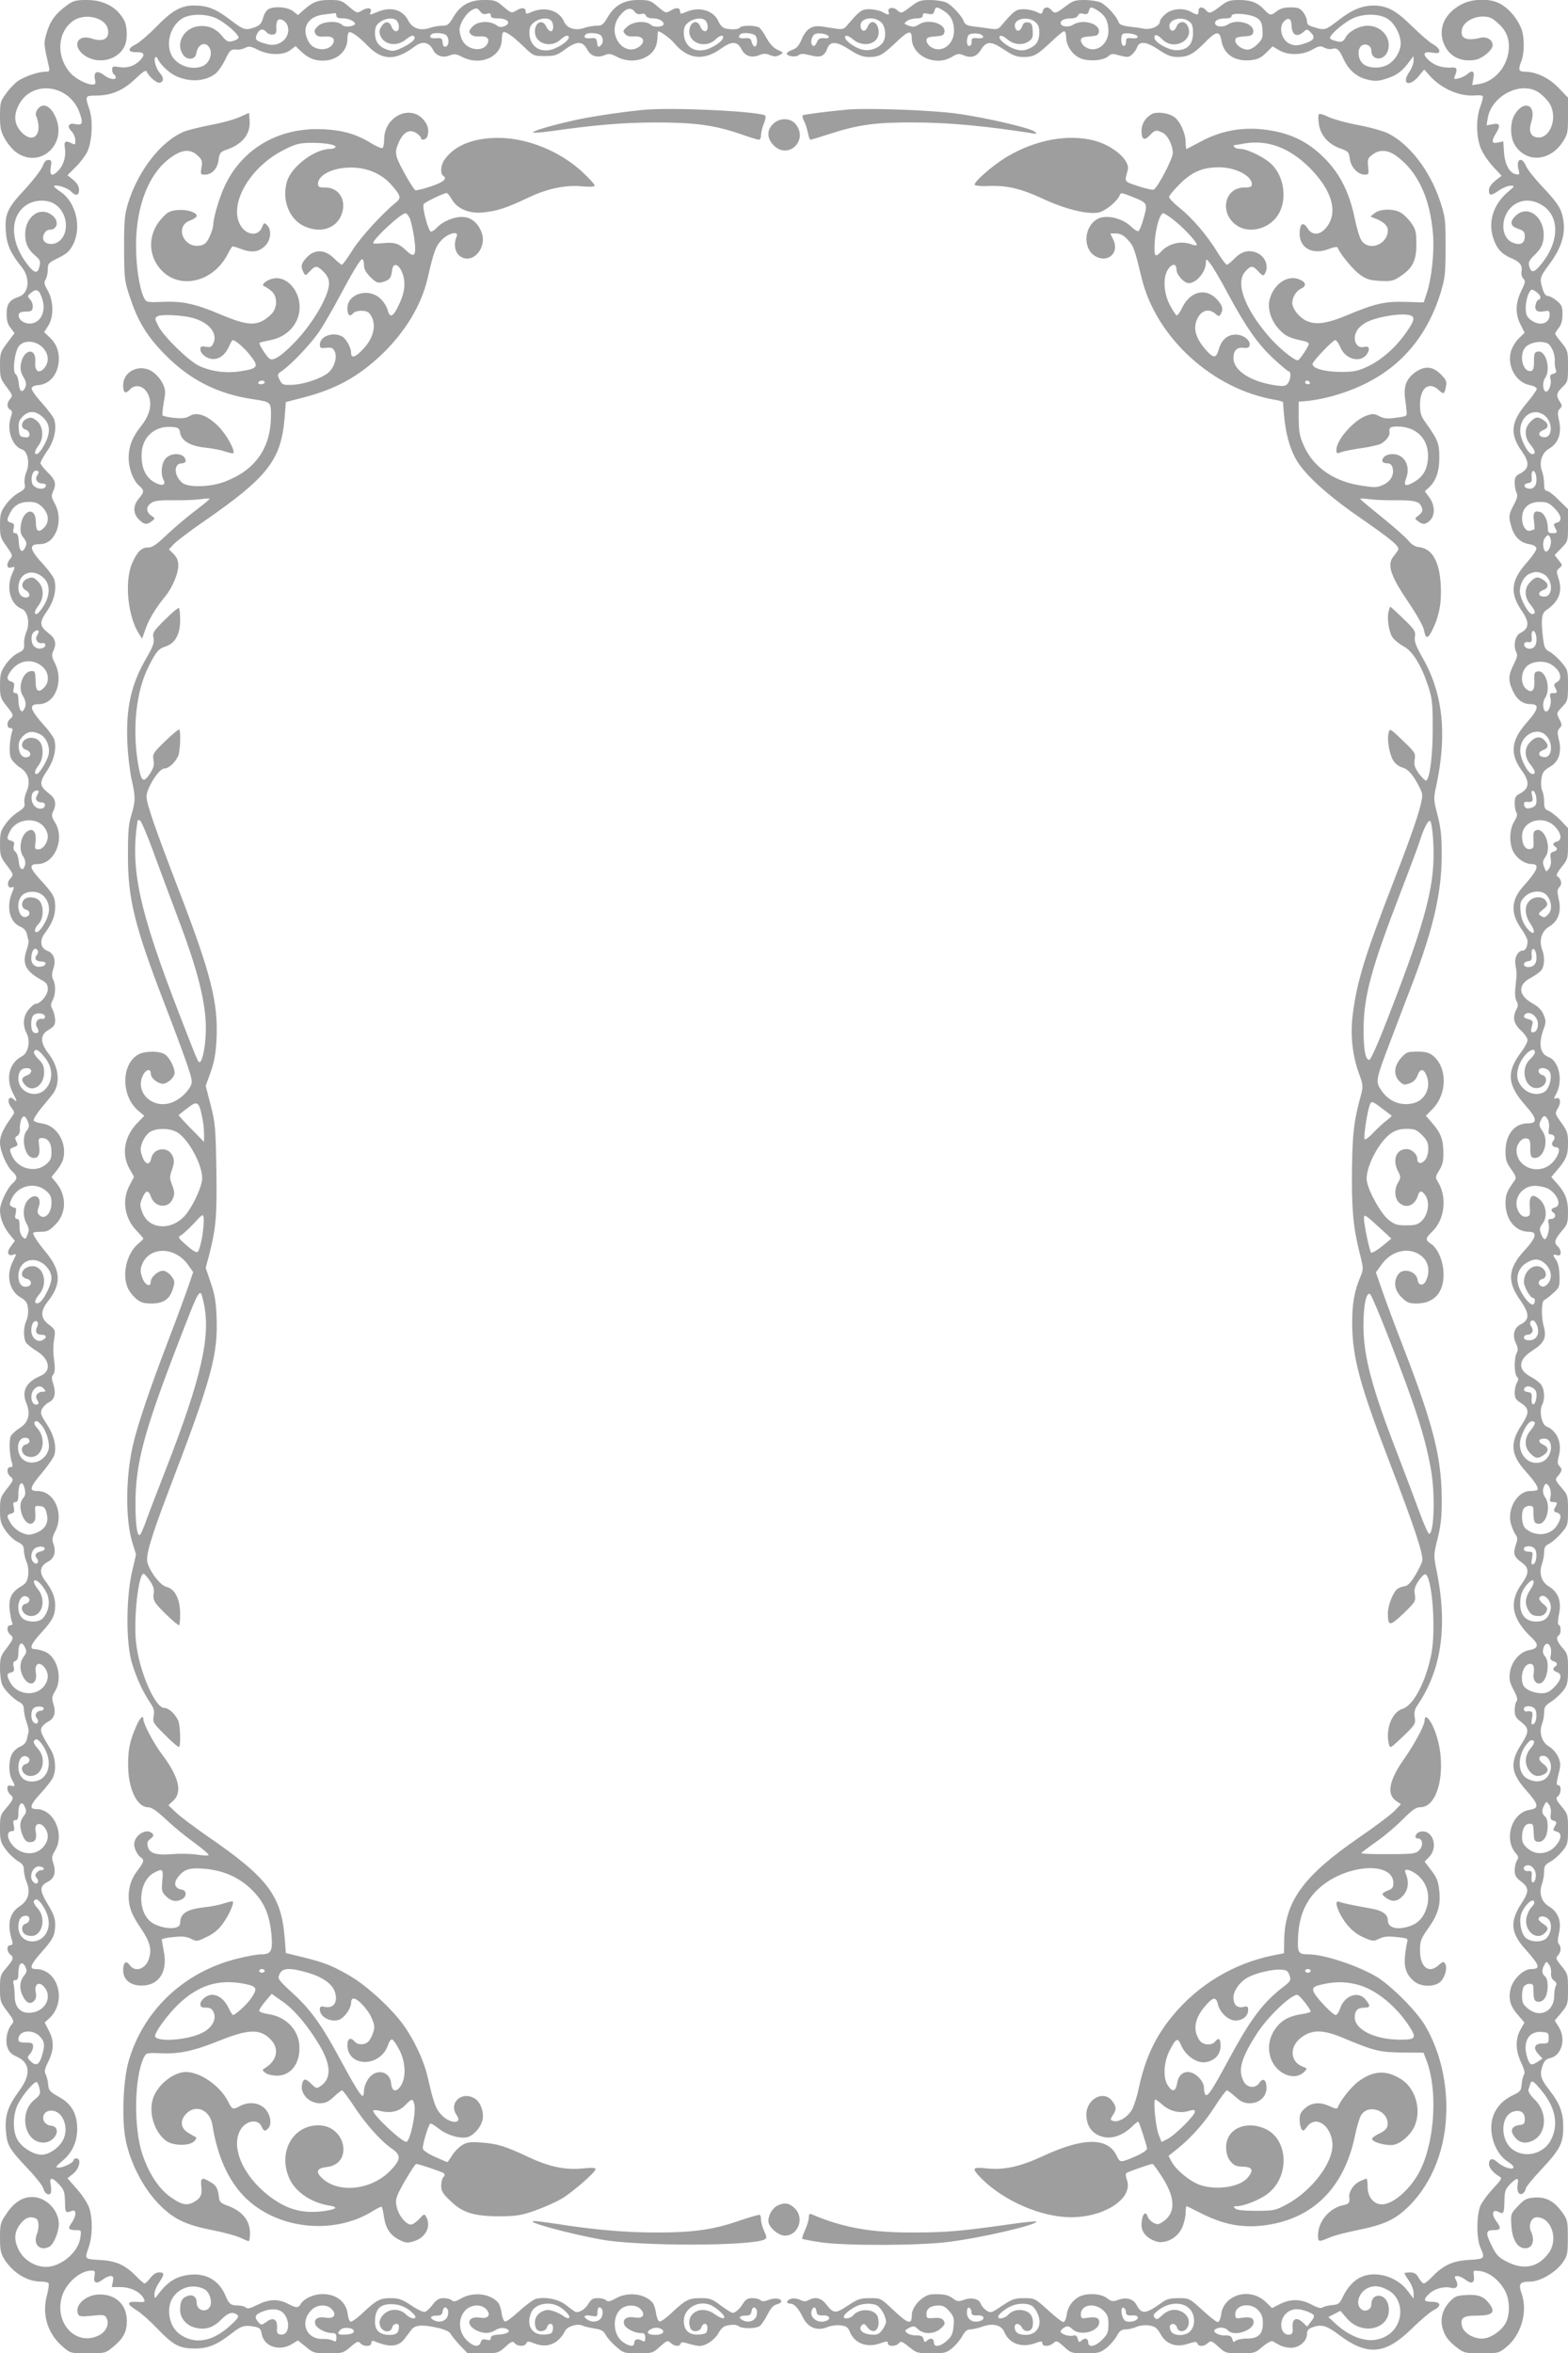 <?xml version="1.0" standalone="no"?>
<!DOCTYPE svg PUBLIC "-//W3C//DTD SVG 20010904//EN"
 "http://www.w3.org/TR/2001/REC-SVG-20010904/DTD/svg10.dtd">
<svg version="1.0" xmlns="http://www.w3.org/2000/svg"
 width="853pt" height="1280pt" viewBox="0 0 853 1280"
 preserveAspectRatio="xMidYMid meet">
<g transform="translate(0,1280) scale(0.1,-0.1)"
fill="#9e9e9e" stroke="none">
<path d="M364 12771 c-60 -43 -92 -86 -110 -149 -17 -59 -17 -58 13 -189 4
-19 1 -23 -19 -23 -44 0 -126 -30 -159 -57 -18 -15 -45 -45 -60 -67 -26 -35
-29 -47 -29 -116 0 -65 4 -85 26 -124 14 -26 41 -58 59 -72 128 -97 284 38
217 190 -27 60 -67 79 -95 45 -10 -12 -15 -29 -11 -38 39 -97 -11 -157 -76
-93 -42 42 -48 91 -19 149 71 142 279 115 333 -43 19 -55 14 -67 -24 -59 -37
8 -48 -11 -21 -39 12 -12 21 -35 21 -49 0 -24 -2 -26 -19 -17 -35 18 -44 12
-38 -25 7 -44 -6 -92 -35 -122 -34 -36 -49 -30 -42 17 6 35 4 40 -13 40 -13 0
-23 -11 -31 -34 -7 -18 -50 -75 -96 -125 -97 -104 -111 -135 -104 -232 5 -71
25 -116 87 -193 47 -59 39 -141 -16 -160 -51 -17 -67 -39 -67 -94 0 -35 6 -57
22 -76 l21 -28 -39 -52 c-38 -50 -40 -57 -40 -124 0 -65 3 -74 36 -117 32 -43
34 -48 20 -64 -20 -22 -20 -48 -1 -59 13 -7 13 -14 4 -41 -24 -69 7 -159 62
-176 30 -10 42 -75 23 -121 -9 -21 -13 -50 -10 -65 5 -25 0 -31 -34 -50 -21
-12 -53 -41 -69 -65 -27 -37 -31 -50 -31 -109 0 -62 3 -72 36 -117 32 -46 34
-51 20 -67 -23 -26 -21 -55 4 -48 24 6 24 8 4 -39 -31 -74 -6 -162 53 -185 33
-12 47 -76 27 -124 -8 -20 -14 -47 -13 -59 2 -37 0 -42 -35 -59 -19 -9 -48
-36 -65 -61 -27 -39 -31 -53 -31 -113 0 -63 3 -71 35 -112 40 -50 41 -54 20
-71 -20 -17 -19 -50 1 -50 12 0 15 -6 9 -22 -13 -45 -17 -114 -6 -140 6 -15
28 -38 49 -52 47 -30 60 -76 36 -133 -9 -20 -14 -47 -11 -60 4 -20 -3 -29 -34
-49 -22 -13 -53 -43 -69 -66 -26 -36 -30 -49 -30 -109 0 -62 3 -71 35 -113 40
-53 40 -53 19 -77 -19 -21 -11 -54 11 -45 13 5 13 1 0 -31 -32 -76 -12 -160
45 -183 19 -8 32 -22 36 -39 3 -14 7 -31 9 -37 2 -7 -3 -31 -11 -54 -25 -73
-4 -114 85 -162 24 -13 31 -24 31 -48 0 -32 -40 -80 -66 -80 -7 0 -24 -14 -38
-31 -30 -35 -34 -84 -12 -128 23 -43 10 -108 -24 -126 -70 -36 -91 -120 -50
-200 23 -45 25 -54 8 -37 -30 30 -45 -7 -16 -43 19 -25 19 -26 1 -51 -47 -66
-63 -101 -63 -139 0 -46 37 -131 69 -159 26 -24 27 -38 0 -62 -31 -28 -69
-109 -69 -147 0 -43 21 -95 55 -135 l26 -31 -22 -30 c-24 -32 -18 -55 12 -46
20 7 20 6 0 -34 -40 -77 -22 -161 42 -199 28 -16 36 -28 39 -58 3 -23 -1 -50
-8 -66 -16 -32 -18 -91 -4 -118 5 -10 32 -32 60 -49 70 -43 81 -108 22 -134
-81 -34 -106 -83 -78 -151 23 -56 11 -103 -35 -132 -21 -13 -43 -33 -50 -45
-11 -22 -8 -101 6 -146 6 -17 3 -23 -9 -23 -20 0 -21 -33 -1 -50 21 -17 20
-21 -20 -71 -32 -41 -35 -49 -35 -112 0 -60 4 -74 31 -113 17 -25 46 -52 65
-61 27 -13 34 -23 34 -45 0 -16 6 -44 14 -63 9 -20 12 -50 9 -74 -4 -32 -12
-44 -39 -60 -51 -30 -67 -63 -62 -124 3 -28 9 -60 13 -69 5 -13 3 -18 -9 -18
-20 0 -21 -33 -1 -50 21 -18 19 -24 -20 -76 -32 -41 -35 -52 -35 -110 0 -37 6
-77 14 -92 16 -31 61 -74 93 -91 16 -8 23 -21 23 -40 0 -16 7 -47 15 -70 8
-23 13 -47 10 -54 -2 -6 -6 -24 -9 -38 -4 -17 -17 -31 -36 -39 -17 -7 -37 -25
-45 -41 -19 -35 -19 -106 0 -139 19 -34 18 -39 -5 -33 -15 4 -20 0 -20 -15 0
-11 7 -25 15 -32 22 -18 19 -27 -20 -73 -33 -38 -35 -45 -35 -112 0 -64 3 -76
31 -114 16 -23 46 -51 65 -63 26 -15 34 -26 34 -49 0 -16 6 -45 14 -64 23 -54
11 -102 -35 -132 -58 -38 -72 -97 -43 -190 5 -17 2 -23 -10 -23 -20 0 -21 -33
-1 -50 22 -18 19 -27 -20 -73 -33 -38 -35 -45 -35 -113 0 -68 2 -75 40 -125
36 -48 38 -54 24 -70 -25 -28 -37 -86 -24 -124 8 -25 22 -39 50 -51 74 -33 80
-97 16 -184 -63 -86 -80 -135 -74 -219 6 -80 17 -99 125 -213 40 -42 75 -88
79 -102 6 -27 30 -41 40 -25 3 6 3 26 0 45 -9 43 6 44 45 3 29 -31 32 -41 33
-114 1 -40 5 -43 38 -30 25 10 24 -29 -2 -65 -23 -32 -18 -40 23 -40 29 0 30
-1 24 -41 -10 -79 -105 -159 -187 -159 -60 0 -121 38 -148 92 -29 57 -25 102
14 148 25 29 47 36 78 24 18 -7 21 -49 6 -88 -21 -55 19 -93 69 -66 23 12 51
80 51 123 0 76 -70 147 -145 147 -54 0 -100 -30 -142 -94 -30 -44 -33 -55 -33
-127 0 -67 4 -86 24 -118 46 -73 124 -121 197 -121 21 0 40 -4 43 -9 4 -5 -1
-37 -10 -71 -26 -103 6 -204 87 -274 42 -36 43 -36 137 -36 94 0 95 0 139 36
54 45 73 80 73 140 0 87 -58 144 -147 144 -74 0 -138 -57 -119 -105 5 -15 15
-17 76 -11 64 7 70 6 80 -14 17 -31 -4 -75 -45 -94 -120 -57 -237 64 -200 206
19 76 99 148 164 148 17 0 20 -5 15 -29 -8 -38 10 -47 42 -22 15 12 35 21 45
21 15 0 17 -5 13 -30 l-6 -30 48 0 c53 0 105 -25 124 -59 12 -23 11 -24 -42
-21 -50 2 -48 -14 5 -46 23 -14 74 -59 112 -99 89 -92 121 -109 205 -109 73 0
121 20 204 85 49 39 68 44 124 33 25 -5 31 -12 36 -40 13 -68 96 -95 164 -54
l33 20 43 -35 c41 -34 46 -35 123 -35 76 0 81 1 120 35 35 30 43 33 53 20 17
-20 60 -20 60 1 0 11 5 14 18 9 82 -34 129 -30 162 13 11 15 29 37 38 50 20
27 61 29 145 10 39 -9 63 -21 69 -33 6 -11 29 -39 51 -63 l41 -42 83 0 c81 0
84 1 122 35 33 30 40 33 51 20 16 -19 56 -19 63 -1 5 13 11 13 46 -1 68 -27
130 -1 165 69 12 25 70 42 96 28 8 -4 37 -11 63 -15 38 -6 51 -13 62 -35 8
-15 33 -44 57 -64 40 -35 44 -36 120 -36 76 0 79 1 118 36 38 34 42 36 59 20
21 -19 48 -21 53 -4 4 10 13 10 45 0 22 -7 48 -12 58 -12 35 0 82 32 103 69
18 31 29 40 59 44 21 4 42 2 50 -5 20 -16 97 -15 117 1 10 8 28 36 42 63 16
32 32 50 49 54 14 3 25 10 25 15 0 18 -32 22 -67 10 -26 -10 -38 -10 -46 -2
-6 6 -26 11 -44 11 -25 0 -37 -7 -50 -28 -19 -31 -42 -52 -58 -52 -6 0 -34 18
-64 40 -47 35 -59 40 -108 40 -66 0 -82 -8 -156 -77 -31 -30 -63 -53 -70 -50
-6 2 -15 22 -18 44 -3 23 -11 49 -19 58 -42 50 -134 61 -200 24 -31 -18 -43
-20 -52 -11 -7 7 -27 12 -45 12 -27 0 -37 -6 -51 -29 -18 -33 -57 -55 -75 -44
-7 4 -29 20 -49 36 -39 31 -111 46 -163 33 -14 -4 -55 -34 -91 -67 -36 -33
-70 -59 -77 -56 -7 2 -15 22 -18 44 -3 23 -11 49 -19 58 -42 50 -134 61 -200
24 -31 -18 -43 -20 -52 -11 -7 7 -27 12 -44 12 -26 0 -39 -8 -59 -34 -14 -19
-33 -37 -42 -40 -9 -4 -40 10 -75 34 -50 33 -69 40 -110 40 -61 0 -78 -9 -151
-77 -31 -30 -63 -53 -70 -51 -6 3 -13 19 -15 38 -7 68 -60 112 -137 112 -48 0
-99 -23 -118 -52 -15 -25 -23 -25 -72 0 -53 27 -101 25 -164 -6 -39 -20 -55
-24 -64 -15 -6 6 -25 11 -42 11 -40 0 -50 8 -69 55 -34 81 -106 123 -196 112
-74 -9 -119 -38 -174 -112 -15 -19 -15 -19 -16 6 0 14 11 43 25 63 31 46 31
56 0 56 -16 0 -32 -11 -47 -30 -12 -16 -26 -30 -31 -30 -5 0 -28 19 -50 43
-55 56 -105 79 -186 84 -94 6 -91 4 -70 65 23 65 24 159 4 220 -9 25 -39 71
-67 102 l-51 58 31 25 c35 27 46 83 17 83 -8 0 -15 -4 -15 -10 0 -13 -54 -40
-81 -40 -20 0 -17 5 21 37 54 46 79 102 80 173 0 83 -31 137 -100 175 -49 27
-55 35 -58 65 -1 19 -7 44 -13 56 -9 17 -6 30 10 63 34 66 37 118 8 173 l-24
47 25 23 c98 90 49 268 -74 268 -37 0 -29 23 32 92 64 72 74 92 74 152 0 32
-10 59 -41 110 -45 75 -45 97 2 121 35 19 45 52 29 100 -10 31 -9 39 9 69 55
89 -6 226 -101 226 -42 0 -35 23 27 90 31 34 60 72 65 86 17 45 11 106 -15
149 -50 83 -56 97 -50 116 4 10 20 26 36 34 35 18 45 52 29 98 -9 30 -8 40 10
69 42 69 12 186 -55 214 -19 8 -44 14 -55 14 -33 0 -23 27 35 90 62 68 75 93
75 151 0 42 -17 83 -58 136 -30 41 -24 76 18 98 35 18 46 53 31 96 -9 25 -7
37 9 69 50 98 -4 220 -96 220 -48 0 -44 18 26 101 33 40 63 83 66 96 12 48 -3
108 -41 166 -33 50 -37 60 -27 82 7 14 23 30 37 37 32 15 41 49 25 99 -10 31
-11 41 0 53 8 11 10 31 6 63 -8 61 -8 88 0 139 5 39 4 43 -30 69 -46 35 -48
72 -6 126 75 94 72 168 -9 266 -45 54 -71 94 -71 107 0 3 19 6 41 6 35 0 48 6
79 38 63 62 64 160 4 231 l-24 29 29 36 c17 21 33 50 36 67 19 86 -37 177
-115 188 -24 3 -45 11 -47 17 -2 6 16 35 39 64 24 28 51 62 61 74 47 58 40
149 -19 225 -47 61 -47 102 1 130 29 17 35 26 35 53 -1 18 -7 44 -14 57 -11
20 -11 28 0 50 17 32 18 85 3 113 -8 16 -8 31 1 59 16 47 3 85 -34 98 -36 14
-42 56 -13 94 41 55 57 94 57 145 0 53 -9 69 -87 154 -53 58 -55 78 -9 78 93
0 151 137 95 227 -18 29 -20 39 -10 59 20 44 13 71 -24 99 -51 40 -53 58 -9
123 38 58 52 117 40 167 -4 14 -29 50 -56 79 -80 90 -86 116 -27 116 87 1 135
125 86 222 -17 33 -19 46 -10 65 20 43 13 70 -24 98 -51 40 -53 58 -10 120 39
56 54 119 41 170 -4 15 -29 50 -55 79 -80 85 -88 116 -28 116 41 0 70 20 91
64 22 48 20 111 -6 157 -18 32 -20 43 -10 64 20 43 14 64 -28 105 -22 22 -40
45 -40 51 0 7 16 36 36 65 38 54 53 118 40 168 -3 15 -34 56 -67 93 -33 36
-59 73 -57 81 2 9 16 16 35 17 67 5 113 64 113 145 0 47 -17 85 -54 119 l-26
24 23 36 c30 50 29 132 -3 190 -20 35 -22 45 -12 61 7 11 12 35 12 54 0 33 4
37 57 63 46 22 62 37 80 72 49 94 16 232 -68 288 -22 14 -37 28 -35 31 11 10
74 -10 91 -28 26 -28 45 -25 45 8 0 18 -10 35 -31 53 l-32 26 44 44 c25 24 53
62 64 84 26 55 32 170 11 231 -24 71 -23 74 32 74 86 0 149 26 215 88 43 41
61 53 65 43 8 -23 50 -61 67 -61 25 0 29 27 6 51 -22 24 -37 76 -26 87 4 4 10
1 12 -6 10 -27 57 -74 93 -92 76 -39 166 -35 223 10 14 11 37 45 52 75 25 54
32 59 69 55 10 -1 29 4 41 10 18 10 30 8 66 -10 60 -31 138 -32 178 -3 l29 22
31 -30 c38 -35 70 -49 118 -49 75 0 133 51 133 118 0 16 3 32 7 35 9 10 52
-19 101 -70 81 -84 154 -85 259 -5 41 30 76 24 98 -18 18 -35 54 -47 93 -31
22 9 34 8 67 -9 100 -51 215 1 215 98 0 16 3 32 6 35 11 10 46 -13 108 -72 58
-56 59 -56 120 -56 56 0 66 4 114 39 61 44 92 43 117 -4 18 -35 54 -47 94 -30
24 10 34 8 67 -9 47 -25 104 -27 151 -5 43 21 66 54 69 102 1 20 2 38 3 40 4
9 64 -33 88 -62 73 -88 160 -99 253 -32 61 44 91 43 115 -4 18 -35 54 -47 95
-30 24 10 36 10 59 0 23 -9 34 -9 52 1 23 12 23 12 -11 28 -23 11 -43 32 -60
64 -14 26 -32 52 -40 57 -20 13 -97 13 -105 0 -7 -11 -48 -13 -82 -4 -12 3
-27 20 -34 36 -25 60 -102 84 -174 54 -30 -13 -35 -13 -35 -1 0 23 -19 27 -49
9 -29 -17 -29 -17 -72 19 -39 34 -47 37 -106 37 -79 0 -130 -29 -168 -95 -23
-39 -31 -45 -59 -45 -18 0 -47 -5 -65 -11 -50 -18 -96 -4 -112 32 -25 61 -102
85 -174 55 -30 -13 -35 -13 -35 -1 0 23 -19 27 -49 9 -29 -17 -29 -17 -72 19
-39 34 -47 37 -106 37 -79 0 -130 -29 -168 -95 -23 -39 -31 -45 -59 -45 -18 0
-47 -5 -65 -11 -53 -19 -98 -4 -120 39 -31 60 -94 78 -168 47 -43 -18 -44 -18
-37 -1 9 23 -14 28 -45 10 -29 -17 -29 -17 -72 19 -39 34 -47 37 -106 37 -66
0 -93 -11 -145 -58 l-27 -24 -27 21 c-29 23 -101 29 -134 11 -11 -6 -24 -27
-29 -48 -8 -30 -18 -40 -44 -50 -52 -19 -61 -16 -137 42 -78 59 -123 76 -196
76 -69 0 -120 -29 -203 -115 -40 -41 -90 -84 -112 -96 -48 -24 -46 -44 5 -43
42 1 47 -15 16 -46 -30 -30 -69 -42 -112 -35 -34 6 -38 4 -38 -14 0 -11 5 -23
10 -26 6 -3 10 -10 10 -16 0 -16 -36 -10 -64 12 -36 28 -58 19 -50 -21 6 -26
4 -30 -15 -30 -29 0 -91 32 -117 62 -81 89 -73 225 16 286 63 42 171 17 186
-44 13 -53 -22 -75 -86 -54 -75 25 -109 -33 -50 -84 75 -63 198 -36 231 51 13
36 11 100 -5 131 -38 72 -110 112 -204 112 -60 0 -74 -4 -108 -29z m2284 -46
c16 5 22 2 22 -9 0 -12 10 -16 39 -16 51 0 74 -25 38 -41 -20 -9 -30 -8 -48 5
-37 25 -101 21 -129 -9 -19 -21 -21 -27 -10 -40 9 -10 26 -15 47 -13 42 3 59
-12 44 -41 -25 -46 -109 -34 -136 20 -8 15 -15 41 -15 57 0 35 37 92 70 109
22 11 27 10 41 -8 11 -15 22 -19 37 -14z m839 -1 c14 4 23 1 27 -9 3 -9 18
-15 39 -15 30 0 57 -14 57 -31 0 -16 -53 -20 -69 -4 -27 24 -95 19 -128 -9
-24 -21 -26 -26 -13 -40 9 -12 25 -16 48 -14 49 4 67 -25 33 -53 -42 -35 -100
-17 -126 38 -20 42 -14 89 17 128 31 39 59 48 79 23 11 -14 22 -18 36 -14z
m-1657 -9 c0 -11 11 -15 39 -15 33 0 73 -23 60 -34 -16 -13 -58 -14 -69 -1
-19 23 -101 20 -128 -5 -24 -23 -26 -29 -13 -48 5 -9 22 -13 44 -11 45 4 63
-11 48 -39 -22 -41 -99 -39 -127 3 -49 75 -15 145 77 156 30 3 57 7 62 8 4 0
7 -6 7 -14z m-655 -14 c51 -23 131 -94 122 -108 -4 -6 -19 -14 -33 -17 -22 -6
-32 -1 -55 27 -36 44 -78 61 -132 54 -79 -11 -123 -95 -81 -155 22 -32 68 -27
72 8 8 53 54 69 74 25 14 -32 -4 -78 -38 -94 -59 -26 -142 2 -171 59 -33 66
-5 161 59 200 43 26 128 26 183 1z m391 -46 c15 -61 -47 -114 -113 -95 -61 16
-69 24 -55 54 13 29 33 33 52 11 7 -9 23 -15 34 -13 17 2 21 9 19 38 -1 19 4
38 10 42 17 10 46 -10 53 -37z m592 33 c7 -7 12 -22 12 -35 0 -31 -28 -30 -40
2 -12 31 -35 32 -55 1 -12 -17 -13 -30 -6 -49 20 -52 90 -63 140 -21 17 14 35
23 40 19 19 -11 -2 -35 -54 -61 -48 -23 -58 -25 -89 -14 -45 15 -66 44 -66 91
0 29 6 43 26 58 30 23 74 27 92 9z m840 0 c16 -16 15 -58 -1 -58 -8 0 -19 11
-25 25 -20 43 -62 25 -62 -27 0 -66 88 -93 141 -42 15 14 33 23 39 19 17 -11
-17 -44 -68 -67 -75 -34 -142 5 -142 83 0 29 6 43 26 58 30 23 74 27 92 9z
m840 0 c7 -7 12 -22 12 -35 0 -31 -28 -30 -40 2 -17 44 -60 25 -60 -27 0 -66
92 -93 143 -42 14 14 31 23 37 19 17 -11 -18 -45 -68 -67 -75 -34 -142 5 -142
83 0 29 6 43 26 58 30 23 74 27 92 9z m-1410 -80 c17 -17 15 -55 -2 -61 -10
-4 -16 2 -18 21 -3 24 -7 27 -35 24 -31 -2 -41 6 -26 21 11 12 68 8 81 -5z
m840 0 c16 -16 15 -43 -2 -57 -12 -10 -15 -7 -18 16 -3 25 -6 28 -35 25 -31
-3 -42 6 -26 21 11 12 68 8 81 -5z m842 -2 c13 -17 10 -62 -5 -59 -5 1 -13 12
-16 25 -4 19 -11 22 -37 20 -30 -3 -41 6 -25 21 12 13 70 7 83 -7z m-3814
-915 c74 -45 85 -164 20 -207 -29 -19 -71 -13 -80 12 -8 21 11 54 32 54 46 0
55 48 16 79 -68 53 -151 -10 -147 -111 2 -47 17 -76 55 -109 26 -22 29 -30 23
-57 -9 -42 -27 -40 -63 6 -91 115 -101 245 -25 314 44 40 120 49 169 19z m-65
-521 c21 -68 -13 -130 -70 -130 -34 0 -64 25 -59 49 2 11 14 16 38 16 29 0 36
4 38 23 2 13 -4 32 -14 43 -16 18 -16 20 7 38 29 24 44 14 60 -39z m0 -259
c34 -35 38 -77 11 -112 -29 -35 -55 -19 -50 32 6 81 -63 72 -78 -9 -5 -27 -2
-45 13 -72 16 -27 18 -40 10 -58 -15 -33 -32 -22 -35 24 -2 21 -9 44 -17 49
-19 15 -5 127 20 155 29 32 89 27 126 -9z m-3 -376 c37 -31 46 -66 31 -114
-14 -41 -46 -91 -60 -91 -15 0 -10 19 12 49 30 41 23 107 -13 134 -23 17 -31
19 -53 9 -31 -14 -34 -52 -5 -59 11 -3 20 -14 20 -25 0 -15 -6 -19 -27 -16
-25 3 -28 7 -31 45 -3 35 2 48 22 68 32 32 66 32 104 0z m-18 -302 c0 -5 -4
-15 -10 -23 -11 -18 5 -40 31 -40 11 0 19 -4 19 -9 0 -31 -65 -22 -75 10 -9
29 2 69 20 69 8 0 15 -3 15 -7z m21 -192 c35 -36 39 -81 8 -112 -29 -29 -44
-19 -44 31 0 86 -70 71 -82 -18 -4 -32 -1 -47 15 -67 17 -22 19 -30 10 -51
-17 -36 -33 -24 -36 29 -2 35 -7 47 -19 47 -11 0 -14 6 -9 26 5 20 3 27 -14
31 -24 6 -25 15 -5 53 21 41 53 60 103 60 35 0 49 -6 73 -29z m9 -387 c34 -34
33 -94 -4 -152 -25 -40 -46 -54 -46 -32 0 6 9 24 21 39 30 41 28 97 -5 129
-22 22 -30 25 -53 16 -35 -12 -43 -48 -14 -64 26 -13 28 -40 3 -40 -26 0 -42
20 -42 53 0 82 79 111 140 51z m-30 -290 c0 -3 -4 -14 -10 -24 -11 -20 8 -43
30 -38 19 5 23 -19 4 -26 -41 -16 -72 20 -60 70 5 20 36 36 36 18z m23 -192
c34 -32 37 -82 6 -113 -28 -28 -44 -19 -45 27 -2 62 -3 64 -22 64 -47 0 -78
-89 -48 -134 18 -29 20 -54 6 -76 -9 -13 -11 -13 -20 0 -5 8 -10 32 -10 53 0
27 -4 37 -16 37 -12 0 -14 7 -9 29 5 23 2 29 -14 34 -28 7 -26 29 5 66 45 54
117 59 167 13z m-13 -367 c33 -17 54 -70 44 -111 -9 -36 -51 -104 -64 -104
-16 0 -12 19 11 49 23 31 28 86 10 120 -14 26 -52 36 -80 21 -27 -14 -28 -50
-2 -57 26 -7 35 -32 14 -40 -26 -10 -48 11 -51 50 -2 28 3 42 22 62 29 29 55
31 96 10z m-10 -311 c0 -3 -5 -14 -10 -24 -11 -20 1 -34 30 -35 21 0 19 -29
-3 -33 -38 -7 -67 40 -51 82 6 15 34 23 34 10z m27 -189 c13 -14 23 -38 23
-53 0 -36 -26 -72 -52 -72 -18 0 -20 4 -15 39 7 52 -11 78 -40 62 -39 -20 -55
-100 -27 -139 10 -15 14 -32 10 -48 -10 -37 -31 -24 -34 22 -2 21 -10 44 -18
51 -10 7 -13 19 -9 33 5 16 2 23 -14 27 -25 6 -26 15 -6 53 33 65 136 79 182
25z m-11 -370 c35 -24 49 -70 35 -114 -12 -41 -46 -91 -62 -91 -16 0 -10 23
12 46 27 28 28 97 3 125 -19 21 -64 25 -82 7 -19 -19 -14 -49 8 -55 24 -6 27
-31 5 -39 -43 -17 -64 77 -25 116 24 24 76 26 106 5z m-21 -305 c4 -6 1 -17
-5 -25 -16 -19 -4 -35 26 -35 32 0 27 -24 -5 -28 -29 -5 -51 14 -51 43 0 45
20 70 35 45z m40 -360 c0 -8 -7 -14 -16 -12 -27 4 -42 -23 -27 -47 14 -23 6
-36 -17 -28 -19 8 -21 77 -3 95 17 17 63 11 63 -8z m-7 -215 c52 -58 54 -133
7 -181 -52 -52 -145 -15 -145 59 0 39 15 57 47 57 31 0 30 -28 -2 -40 -29 -11
-32 -26 -8 -52 39 -44 103 -2 103 68 0 34 -6 49 -31 73 -17 17 -28 35 -24 41
10 17 22 12 53 -25z m-85 -359 c7 -20 5 -31 -7 -45 -31 -35 -14 -134 26 -147
33 -10 48 13 41 62 -5 40 -4 44 15 44 33 0 52 -27 52 -75 0 -36 -5 -48 -31
-69 -58 -49 -156 -22 -186 52 -13 31 -12 33 12 42 23 9 24 12 14 31 -9 18 -8
24 5 31 10 5 15 20 14 36 -2 36 11 74 25 69 6 -2 15 -16 20 -31z m96 -372 c25
-21 31 -33 31 -67 0 -60 -41 -97 -69 -63 -8 9 -8 21 -1 40 20 53 -17 80 -56
41 -29 -29 -33 -92 -8 -133 12 -22 13 -33 4 -56 -10 -28 -12 -28 -28 -13 -10
11 -16 32 -16 57 1 29 -3 40 -13 40 -11 0 -13 7 -8 30 4 17 3 30 -2 30 -4 0
-14 4 -22 9 -11 7 -10 14 3 42 33 71 127 92 185 43z m4 -414 c18 -20 27 -41
27 -63 -1 -40 -49 -131 -72 -135 -25 -5 -22 15 7 50 47 56 23 151 -38 151 -55
0 -81 -57 -31 -69 29 -7 30 -37 1 -42 -28 -6 -47 17 -47 57 0 88 91 118 153
51z m-51 -326 c-13 -27 -4 -44 24 -44 28 0 31 -15 6 -29 -29 -16 -62 13 -62
53 0 17 5 37 12 44 17 17 32 -1 20 -24z m38 -339 c10 -12 9 -15 -8 -15 -26 0
-43 -22 -32 -40 14 -21 12 -30 -4 -30 -28 0 -35 59 -10 84 19 20 38 20 54 1z
m-11 -201 c26 -33 43 -96 35 -128 -15 -61 -91 -92 -137 -56 -43 34 -37 120 9
120 30 0 33 -30 4 -37 -30 -8 -27 -51 5 -63 79 -30 120 86 55 155 -18 20 -18
35 1 35 4 0 17 -12 28 -26z m-94 -345 c5 -22 2 -36 -10 -49 -38 -42 10 -161
53 -134 13 9 16 22 14 54 -3 40 -3 41 25 38 23 -2 30 -9 37 -41 13 -50 -9 -87
-61 -106 -33 -12 -43 -11 -75 2 -21 9 -46 30 -58 49 -25 41 -25 49 1 55 16 5
19 11 14 34 -5 22 -3 29 9 29 12 0 16 11 16 43 0 64 23 81 35 26z m108 -324
c-1 -5 -10 -12 -20 -13 -28 -6 -37 -20 -24 -36 17 -20 4 -41 -15 -25 -19 15
-18 54 2 74 17 17 60 17 57 0z m18 -258 c11 -43 1 -87 -28 -119 -23 -25 -87
-24 -113 2 -39 39 -18 133 25 116 22 -8 19 -33 -5 -39 -41 -11 -17 -67 29 -67
63 0 85 90 35 149 -14 17 -22 36 -19 42 12 18 64 -41 76 -84z m-124 -280 c9
-19 7 -28 -8 -48 -22 -29 -24 -70 -4 -108 31 -60 81 -45 70 21 -9 48 18 64 47
29 27 -35 23 -77 -11 -112 -50 -49 -143 -33 -176 31 -20 38 -19 47 5 53 17 4
19 11 14 31 -4 19 -2 28 10 32 11 4 16 18 16 43 0 55 19 69 37 28z m101 -332
c-2 -5 -8 -10 -15 -10 -24 0 -37 -23 -24 -39 17 -20 4 -41 -15 -25 -17 14 -18
61 -2 77 15 15 60 12 56 -3z m-8 -195 c66 -92 35 -200 -57 -200 -45 0 -73 30
-73 79 0 41 20 67 45 57 22 -8 19 -34 -5 -41 -39 -12 -18 -65 26 -65 66 0 91
95 39 150 -15 16 -24 33 -21 39 11 18 23 13 46 -19z m-102 -389 c-22 -29 -23
-60 -4 -106 11 -26 21 -35 39 -35 29 0 39 19 31 60 -9 40 21 53 48 21 27 -35
23 -77 -11 -112 -50 -50 -136 -34 -176 33 -19 32 -14 58 10 58 13 0 15 6 10
30 -5 23 -3 30 9 30 12 0 16 10 16 38 0 52 20 71 35 34 10 -22 9 -31 -7 -51z
m110 -286 c-1 -5 -8 -9 -14 -7 -6 1 -17 -5 -24 -13 -10 -12 -10 -18 0 -30 16
-19 3 -40 -16 -24 -32 26 -7 92 32 87 14 -2 23 -7 22 -13z m-11 -192 c34 -47
46 -98 33 -138 -31 -94 -160 -83 -160 15 0 40 14 60 42 60 25 0 23 -36 -2 -43
-22 -6 -27 -36 -8 -55 7 -7 24 -12 39 -12 60 0 82 100 33 151 -14 15 -23 32
-20 38 11 17 21 13 43 -16z m-97 -390 c-24 -30 -26 -73 -5 -112 18 -36 40 -45
60 -25 11 11 14 26 9 50 -8 44 20 59 48 25 43 -53 6 -128 -69 -138 -57 -8 -93
26 -93 89 0 24 -3 53 -6 66 -5 16 -2 22 10 22 12 0 16 10 16 38 0 52 19 70 37
36 11 -23 10 -29 -7 -51z m85 -328 c28 -27 31 -49 13 -107 -14 -49 -33 -58
-61 -30 -20 20 -20 22 -4 40 9 10 17 28 17 40 0 19 -6 22 -40 22 -32 0 -40 4
-40 18 0 47 74 58 115 17z m0 -286 c6 -27 3 -35 -28 -60 -87 -72 -54 -233 49
-233 66 0 104 85 41 92 -57 7 -56 82 2 82 62 0 99 -92 64 -160 -23 -43 -76
-80 -117 -80 -44 0 -106 39 -130 80 -29 48 -27 140 3 198 26 51 90 124 101
117 5 -3 12 -19 15 -36z m898 -1091 c23 -12 40 -56 33 -84 -12 -47 -76 -37
-76 11 0 32 -22 48 -52 36 -29 -11 -38 -29 -38 -75 0 -44 32 -83 79 -96 56
-15 99 -2 143 42 39 39 61 46 88 28 12 -9 6 -19 -35 -57 -91 -84 -181 -105
-260 -60 -49 27 -75 76 -75 139 0 99 104 162 193 116z m1112 -112 c19 -15 35
-31 35 -37 0 -16 -29 -10 -50 11 -40 40 -104 34 -135 -13 -12 -19 -13 -31 -6
-51 13 -32 56 -37 64 -6 6 23 37 28 37 6 0 -34 -13 -46 -49 -46 -55 0 -81 23
-81 71 0 74 31 102 107 95 27 -2 56 -14 78 -30z m813 20 c34 -18 67 -54 58
-63 -4 -4 -15 -2 -24 5 -36 26 -84 43 -105 36 -49 -14 -68 -53 -51 -98 9 -23
51 -20 59 4 10 31 37 25 33 -7 -3 -25 -8 -28 -45 -31 -70 -5 -104 52 -72 122
20 44 93 60 147 32z m835 3 c28 -15 67 -50 67 -61 0 -14 -18 -9 -57 18 -74 50
-157 -2 -127 -80 9 -23 51 -20 59 4 10 31 37 25 33 -7 -3 -25 -8 -28 -45 -31
-54 -4 -83 22 -83 74 0 72 85 118 153 83z m-2068 -19 c28 -31 12 -54 -34 -46
-43 7 -66 -9 -55 -38 8 -21 56 -46 89 -46 20 0 25 -5 25 -25 0 -22 -3 -24 -19
-16 -10 6 -35 10 -54 9 -92 -3 -129 91 -62 158 30 30 84 32 110 4z m840 0 c28
-31 12 -54 -34 -46 -66 10 -80 -38 -20 -69 37 -19 74 -19 104 1 16 10 34 14
51 10 40 -10 22 -31 -29 -34 -35 -2 -47 -7 -47 -19 0 -11 -6 -14 -24 -9 -19 5
-26 1 -31 -14 -9 -28 -38 -25 -73 8 -73 69 -39 192 54 192 18 0 38 -8 49 -20z
m840 0 c28 -31 13 -53 -33 -45 -43 7 -67 -10 -56 -39 8 -21 56 -46 89 -46 20
0 25 -5 25 -25 0 -23 -2 -24 -20 -15 -23 12 -40 6 -40 -16 0 -20 -27 -17 -61
7 -57 40 -60 146 -6 184 30 21 80 19 102 -5z m-1050 -1 c4 -5 4 -21 1 -34 -8
-29 -45 -42 -76 -25 -26 14 -18 25 18 25 20 0 28 6 30 23 4 23 16 29 27 11z
m840 0 c4 -5 4 -21 1 -34 -7 -29 -45 -42 -75 -25 -33 17 -25 32 14 24 33 -6
35 -5 35 20 0 26 13 35 25 15z m840 0 c4 -5 4 -21 1 -34 -8 -29 -45 -42 -76
-25 -26 14 -18 25 18 25 20 0 28 6 30 23 4 23 16 29 27 11z m-2575 -19 c42
-42 34 -125 -13 -118 -18 2 -22 9 -20 34 4 48 -20 63 -56 36 -28 -20 -30 -20
-45 -3 -24 26 -20 40 17 56 46 20 93 19 117 -5z m385 -100 c0 -10 -13 -16 -42
-18 -44 -3 -53 4 -31 26 18 18 73 11 73 -8z m1674 11 c22 -14 3 -31 -34 -31
-39 0 -53 14 -28 29 22 13 44 13 62 2z"/>
<path d="M4956 12765 c-53 -40 -53 -40 -77 -19 -21 19 -54 11 -45 -11 7 -18
-2 -18 -34 0 -14 8 -45 14 -68 15 -45 0 -55 -7 -127 -92 -14 -16 -25 -19 -56
-14 -21 3 -57 9 -79 12 -53 8 -85 -13 -110 -72 -14 -33 -28 -48 -50 -55 -16
-6 -30 -15 -30 -20 0 -15 49 -22 65 -9 11 9 25 9 64 -1 55 -14 75 -6 92 38 15
40 50 39 119 -6 50 -32 73 -41 107 -41 57 0 74 10 150 82 65 62 83 66 83 20 1
-97 129 -156 219 -101 28 17 38 19 61 9 42 -18 72 -9 95 27 31 51 55 51 126 4
49 -33 70 -41 106 -41 57 0 74 10 150 81 34 33 66 59 72 59 6 0 11 -15 11 -32
0 -47 34 -96 77 -115 46 -19 125 -13 152 11 16 15 24 15 64 4 41 -11 48 -10
66 6 11 10 23 27 26 37 12 37 50 34 116 -10 49 -33 70 -41 106 -41 56 0 86 16
148 79 60 62 80 65 89 13 12 -78 74 -119 163 -109 35 4 54 13 81 40 l35 35 35
-21 c49 -29 126 -28 181 3 35 20 44 22 65 11 13 -7 32 -10 42 -7 27 8 39 -2
64 -57 26 -56 67 -92 118 -107 50 -14 71 -13 125 6 48 16 77 39 114 89 l22 30
1 -26 c0 -14 -11 -43 -25 -63 -43 -64 3 -81 53 -20 l30 36 28 -32 c64 -72 164
-116 248 -109 19 2 38 0 42 -3 3 -4 -2 -28 -12 -55 -26 -66 -24 -173 4 -235
11 -26 41 -69 66 -96 l45 -48 -35 -27 c-22 -18 -34 -36 -34 -52 0 -31 10 -31
56 0 20 14 48 25 62 25 24 0 23 -2 -17 -36 -78 -67 -107 -162 -77 -251 19 -56
45 -85 97 -107 46 -19 63 -40 56 -72 -2 -15 2 -31 10 -40 13 -12 11 -21 -11
-66 -32 -65 -34 -125 -4 -184 l22 -44 -32 -31 c-18 -17 -37 -50 -43 -72 -21
-80 29 -168 104 -182 21 -4 37 -13 37 -20 0 -7 -26 -44 -59 -83 -83 -99 -88
-165 -22 -257 43 -61 41 -94 -10 -121 -24 -12 -29 -21 -29 -50 0 -19 5 -44 10
-54 8 -14 4 -30 -15 -66 -28 -53 -29 -63 -14 -116 15 -55 48 -89 94 -97 25 -4
41 -12 43 -23 2 -9 -22 -44 -52 -78 -87 -97 -94 -167 -27 -263 43 -63 40 -96
-10 -121 -27 -13 -38 -71 -20 -104 8 -14 4 -30 -15 -67 -29 -58 -30 -86 -5
-141 23 -50 55 -74 98 -74 49 0 43 -28 -22 -101 -85 -96 -93 -170 -26 -261 44
-60 41 -97 -10 -124 -24 -12 -29 -21 -29 -52 0 -20 4 -44 10 -52 6 -10 2 -25
-13 -49 -27 -44 -28 -125 -2 -168 21 -36 63 -63 99 -63 44 0 30 -35 -44 -117
-72 -79 -75 -151 -10 -241 16 -23 30 -50 30 -61 0 -29 -11 -51 -25 -51 -27 0
-48 -38 -41 -77 8 -45 8 -51 0 -122 -4 -34 -2 -62 6 -76 9 -17 9 -28 0 -44
-23 -44 -16 -79 23 -115 21 -19 37 -43 37 -53 0 -11 -16 -41 -35 -66 -81 -107
-76 -178 24 -290 63 -72 67 -97 12 -97 -72 0 -121 -61 -121 -153 0 -45 5 -61
31 -97 25 -35 29 -47 20 -59 -43 -59 -51 -79 -51 -124 0 -91 54 -157 128 -157
48 0 40 -32 -29 -106 -85 -94 -91 -164 -20 -264 53 -77 54 -108 1 -135 -34
-18 -44 -59 -23 -102 11 -24 12 -36 4 -52 -15 -27 -14 -114 1 -129 10 -10 10
-17 0 -32 -6 -11 -12 -35 -12 -55 0 -27 6 -38 28 -52 53 -34 55 -54 8 -126
-63 -96 -57 -161 23 -249 52 -58 74 -92 64 -102 -3 -3 -21 -6 -39 -6 -69 0
-126 -97 -105 -177 6 -21 17 -47 25 -59 13 -18 13 -26 1 -60 -15 -45 -9 -63
35 -94 39 -28 39 -58 0 -112 -74 -102 -57 -193 54 -297 39 -36 34 -58 -14 -66
-52 -9 -97 -61 -106 -122 -5 -36 -2 -53 20 -95 19 -35 24 -54 16 -62 -5 -5
-10 -27 -10 -47 0 -32 6 -43 35 -65 43 -33 44 -53 5 -115 -68 -104 -63 -160
21 -255 71 -80 74 -99 20 -108 -98 -15 -143 -162 -73 -239 13 -15 14 -22 4
-37 -7 -11 -12 -35 -12 -54 0 -27 7 -39 35 -60 44 -34 44 -55 1 -120 -63 -97
-58 -159 20 -246 82 -92 87 -110 33 -110 -40 0 -96 -52 -110 -103 -15 -56 -5
-97 38 -146 l36 -42 -22 -39 c-28 -51 -27 -112 4 -179 17 -35 22 -58 16 -65
-5 -6 -11 -29 -13 -51 -3 -37 -7 -42 -49 -62 -57 -27 -95 -71 -110 -125 -23
-85 17 -196 87 -238 21 -14 32 -26 26 -32 -11 -11 -60 7 -89 34 -24 22 -43 17
-43 -13 0 -20 25 -49 56 -67 17 -9 14 -15 -33 -65 -28 -30 -59 -72 -69 -93
-22 -52 -23 -176 -1 -228 27 -61 25 -63 -62 -68 -88 -5 -140 -29 -200 -92 -19
-20 -40 -36 -45 -36 -6 0 -19 14 -28 30 -13 23 -24 30 -48 30 -16 0 -30 -2
-30 -5 0 -2 11 -21 25 -41 14 -20 25 -50 25 -67 l0 -30 -34 45 c-58 75 -169
108 -249 74 -40 -17 -76 -55 -102 -109 -18 -38 -24 -42 -60 -45 -22 -2 -45 -8
-51 -13 -8 -6 -28 -1 -59 16 -59 31 -114 32 -172 3 l-43 -22 -34 33 c-85 82
-228 42 -243 -67 -3 -25 -11 -42 -19 -42 -7 0 -44 29 -83 65 -71 65 -72 65
-130 65 -46 0 -65 -5 -92 -25 -86 -62 -108 -64 -135 -14 -18 35 -55 46 -100
30 -29 -11 -37 -10 -62 9 -32 24 -98 29 -142 12 -40 -16 -71 -57 -77 -101 -3
-24 -11 -41 -19 -41 -7 0 -44 29 -83 65 -71 64 -72 65 -129 65 -52 0 -66 -5
-120 -41 -59 -40 -63 -41 -86 -26 -14 9 -27 26 -31 37 -8 26 -50 36 -91 21
-29 -11 -37 -10 -61 8 -28 20 -50 24 -112 22 -49 -2 -111 -65 -111 -115 0 -52
-19 -47 -100 29 -69 65 -69 65 -128 65 -52 0 -66 -5 -119 -40 -67 -45 -79 -45
-118 6 -28 36 -59 43 -97 23 -15 -8 -26 -8 -43 1 -12 6 -32 10 -45 8 -29 -4
-39 -28 -12 -28 23 0 43 -21 71 -77 27 -54 77 -73 131 -51 19 8 52 13 73 10
31 -4 40 -10 51 -37 26 -62 92 -86 164 -61 36 13 42 13 42 1 0 -20 44 -19 60
0 10 13 18 10 55 -20 40 -33 46 -35 121 -35 73 0 82 2 115 29 19 16 43 45 54
65 14 26 26 36 45 36 14 1 42 7 64 15 58 21 104 9 120 -30 26 -62 92 -86 164
-61 36 13 42 13 42 1 0 -20 39 -19 61 1 16 14 20 13 57 -20 38 -35 42 -36 117
-36 70 0 80 3 114 29 20 16 46 46 56 65 15 28 26 36 48 36 15 0 42 6 60 14 21
8 48 11 71 7 30 -5 41 -14 59 -46 31 -56 85 -75 150 -53 38 12 47 13 51 1 7
-18 36 -17 57 3 16 14 20 13 57 -20 38 -35 42 -36 119 -36 77 0 81 1 121 36
24 20 48 33 55 30 6 -4 23 -13 37 -21 14 -8 42 -15 63 -15 45 0 87 36 87 75 0
18 7 28 26 35 50 20 81 12 147 -39 156 -117 252 -109 397 33 47 46 100 91 118
100 46 23 42 46 -8 46 -47 0 -50 12 -14 45 29 27 81 41 119 31 30 -8 42 12 25
43 -9 18 -8 21 8 21 11 0 31 -9 46 -21 32 -25 49 -16 44 23 -5 30 -4 30 35 25
50 -7 105 -51 135 -108 29 -55 27 -144 -5 -187 -31 -42 -82 -72 -122 -72 -47
0 -99 32 -107 66 -12 47 5 59 81 59 83 0 102 17 69 62 -32 43 -62 54 -128 50
-53 -3 -62 -7 -92 -39 -39 -43 -51 -95 -35 -146 13 -43 32 -67 82 -105 33 -25
43 -27 129 -27 88 0 94 1 131 31 84 66 122 195 86 296 -18 51 -9 63 48 63 53
0 140 51 177 105 25 37 27 47 27 135 0 91 -2 97 -32 139 -44 60 -89 83 -151
78 -43 -4 -55 -10 -89 -47 -39 -41 -39 -43 -35 -106 4 -71 30 -117 67 -122 46
-7 64 38 39 93 -15 33 3 75 32 75 78 0 118 -115 68 -190 -56 -81 -136 -100
-228 -53 -46 23 -60 37 -82 82 -38 75 -37 91 7 91 41 0 43 10 14 50 -27 36
-20 66 12 50 28 -16 32 -9 33 59 1 52 5 64 30 90 38 39 50 39 42 0 -7 -39 9
-65 30 -48 8 6 14 17 14 25 0 7 37 53 83 102 105 112 122 145 121 237 0 75
-20 126 -75 196 -47 60 -54 83 -39 129 10 30 19 40 41 45 65 14 90 104 48 171
l-21 34 36 43 c35 43 36 47 36 127 0 80 -1 84 -35 126 -31 38 -33 44 -20 58
17 17 20 47 5 62 -7 7 -7 26 1 60 15 64 -5 115 -55 145 -41 24 -56 73 -37 124
6 17 11 47 11 66 0 29 5 37 34 53 19 10 48 36 65 57 29 35 31 43 31 119 0 79
-1 83 -35 124 -31 38 -33 45 -20 56 19 15 20 60 2 60 -11 0 -11 10 1 58 13 51
13 61 -1 95 -10 22 -30 45 -51 58 -39 23 -55 75 -37 123 6 15 11 43 11 62 0
28 6 38 38 58 21 13 50 40 65 59 24 32 27 44 27 118 0 76 -2 84 -30 116 -31
35 -37 57 -20 68 13 8 13 52 0 57 -7 2 -6 22 1 58 15 70 -4 120 -55 151 -41
24 -56 73 -37 124 6 17 11 46 11 63 0 25 6 35 29 46 16 9 45 34 65 58 35 40
36 44 36 123 0 79 -1 83 -36 124 -33 38 -35 44 -22 59 26 30 28 40 13 56 -13
13 -14 22 -5 57 19 69 -9 137 -67 160 -26 10 -41 84 -24 117 16 30 14 84 -5
110 -8 12 -33 31 -54 42 -76 39 -73 94 8 145 62 39 76 70 61 127 -16 55 -14
141 2 147 7 2 28 19 48 37 34 30 36 36 35 92 -1 38 -7 70 -17 86 -22 32 -21
35 3 29 15 -4 20 0 20 15 0 11 -7 25 -15 32 -23 19 -18 38 20 83 32 37 35 46
35 105 0 68 -16 108 -67 163 l-24 27 28 33 c54 63 63 85 63 150 0 55 -4 67
-36 112 -36 50 -36 51 -19 79 19 32 13 63 -10 54 -13 -5 -13 0 2 27 37 70 14
176 -42 197 -47 18 -57 69 -29 149 15 42 15 49 1 82 -10 25 -29 44 -58 60 -80
44 -85 102 -12 140 24 13 51 32 59 43 17 24 18 74 3 112 -18 48 -2 100 37 123
51 30 69 81 54 148 -10 45 -9 55 4 69 16 16 9 45 -14 59 -6 4 5 25 25 49 34
42 35 46 35 128 l0 84 -41 43 c-22 23 -52 46 -65 51 -20 8 -24 16 -24 50 0 23
-5 50 -11 61 -5 11 -7 38 -4 62 6 36 13 46 45 65 50 28 68 81 50 150 -9 37 -8
47 4 61 14 15 14 20 1 45 -19 37 -20 36 15 73 28 30 30 36 30 116 0 81 -1 84
-36 125 -20 24 -49 49 -64 57 -24 12 -29 23 -35 67 -13 105 -9 141 15 158 72
49 92 102 68 175 -12 36 -12 41 5 55 18 15 18 16 -4 43 l-22 28 37 38 c36 37
36 37 36 124 l0 88 -50 49 c-27 28 -56 50 -65 50 -11 0 -15 11 -15 39 0 22 -5
52 -11 67 -18 48 -2 100 37 123 51 30 70 81 56 150 -10 44 -9 56 4 68 13 14
13 18 -1 39 -21 33 -19 46 15 79 29 28 30 32 30 113 0 82 -1 86 -35 128 -19
23 -35 45 -35 49 0 4 9 18 20 32 14 18 20 41 20 73 0 42 -4 52 -31 74 -17 14
-38 26 -48 26 -12 0 -22 13 -29 39 -18 57 -16 63 38 136 61 82 85 156 76 228
-10 69 -25 95 -114 190 -43 45 -84 97 -91 115 -22 54 -56 37 -40 -21 7 -25 6
-28 -13 -25 -35 5 -61 52 -66 118 l-4 61 -29 -6 c-35 -8 -38 6 -9 53 25 41 18
55 -22 46 l-31 -6 6 38 c20 124 182 206 278 141 18 -12 44 -38 56 -56 53 -79
4 -206 -72 -187 -31 8 -39 37 -25 82 31 93 -39 125 -90 41 -26 -43 -26 -121 0
-164 60 -99 188 -93 259 12 29 44 31 51 31 145 l0 99 -53 55 c-53 54 -121 86
-183 86 -32 0 -36 12 -19 54 19 46 19 137 0 183 -22 53 -61 100 -106 128 -56
36 -158 35 -223 -1 -83 -46 -119 -120 -97 -196 24 -79 92 -119 178 -103 38 7
93 53 93 79 0 29 -31 48 -64 41 -82 -20 -115 -4 -102 49 9 36 61 66 113 66 35
0 50 -7 82 -36 47 -41 65 -89 58 -150 -10 -90 -78 -167 -160 -181 l-38 -6 6
37 c8 39 -5 48 -34 22 -9 -8 -29 -18 -45 -22 -26 -6 -28 -5 -22 12 16 37 12
49 -14 47 -47 -4 -89 8 -120 33 -44 37 -40 56 10 48 33 -5 40 -4 40 10 0 9
-15 25 -32 34 -18 9 -69 53 -113 96 -91 90 -138 115 -212 116 -64 0 -121 -24
-197 -84 -65 -50 -70 -52 -127 -34 -30 8 -39 16 -39 33 0 12 -9 34 -21 49 -17
22 -29 26 -68 26 -33 0 -56 -6 -74 -20 -33 -26 -39 -25 -68 6 -37 40 -73 54
-137 54 -52 0 -65 -4 -105 -35 -51 -39 -59 -41 -77 -20 -18 21 -40 19 -40 -5
0 -23 -6 -24 -40 -5 -42 24 -104 19 -139 -11 -17 -14 -31 -32 -31 -40 0 -25
-47 -47 -87 -40 -21 4 -59 9 -85 12 -35 5 -49 11 -54 26 -9 28 -62 87 -95 104
-15 7 -55 14 -88 14 -53 0 -65 -4 -105 -35 -52 -39 -58 -41 -76 -20 -17 21
-41 19 -47 -5 -5 -18 -7 -18 -34 -5 -15 8 -47 15 -70 15 -42 0 -53 -8 -124
-92 -14 -16 -24 -19 -58 -14 -23 4 -63 9 -89 12 -35 4 -49 11 -54 26 -9 28
-62 87 -95 104 -15 7 -55 14 -88 14 -53 0 -65 -4 -105 -35z m178 -24 c40 -26
55 -57 56 -109 0 -77 -72 -126 -128 -86 -12 8 -22 24 -22 34 0 15 9 19 48 22
40 3 47 6 50 25 7 45 -89 73 -139 40 -21 -14 -32 -15 -55 -7 -28 11 -28 12
-10 26 11 8 35 14 53 14 23 0 33 5 33 16 0 12 7 14 29 9 23 -5 29 -2 34 14 6
26 14 26 51 2z m840 0 c40 -26 55 -57 56 -109 0 -77 -72 -126 -128 -86 -12 8
-22 24 -22 34 0 15 9 19 48 22 39 3 47 6 50 25 7 45 -90 72 -141 38 -25 -16
-67 -10 -67 10 0 16 22 25 60 25 16 0 30 7 34 15 4 11 13 14 29 10 19 -5 25
-2 30 14 6 26 14 26 51 2z m866 -40 c20 -14 26 -28 28 -65 3 -40 -1 -50 -27
-76 -16 -17 -40 -30 -53 -30 -32 0 -68 27 -68 50 0 15 9 19 48 22 40 3 47 6
50 25 6 45 -89 73 -138 40 -28 -18 -70 -13 -70 8 0 16 22 25 61 25 18 0 29 5
29 14 0 20 107 10 140 -13z m708 -3 c38 -23 71 -85 72 -133 0 -44 -31 -95 -71
-117 -45 -25 -116 -19 -141 12 -22 27 -23 73 -3 90 21 18 55 3 55 -24 0 -58
71 -59 90 -2 22 68 -33 136 -110 136 -45 0 -100 -29 -119 -62 -14 -25 -21 -28
-46 -23 -16 3 -34 10 -39 15 -11 11 60 77 117 107 58 30 147 31 195 1z m-2757
-17 c28 -22 33 -88 9 -116 -26 -31 -73 -45 -113 -34 -46 13 -102 58 -88 72 6
6 20 1 41 -17 58 -48 140 -26 140 38 0 55 -42 77 -60 30 -11 -28 -33 -28 -38
0 -9 45 65 63 109 27z m840 0 c18 -15 23 -28 23 -60 -2 -47 -16 -69 -60 -87
-23 -10 -41 -10 -67 -3 -46 13 -102 58 -88 72 6 6 20 1 41 -17 36 -30 84 -34
118 -10 19 13 22 24 20 57 -2 35 -7 43 -25 45 -17 3 -26 -3 -33 -23 -11 -29
-33 -29 -39 0 -8 42 68 60 110 26z m837 3 c17 -12 22 -25 22 -63 0 -62 -30
-94 -90 -94 -44 0 -120 43 -120 68 0 22 16 18 44 -10 64 -64 177 -1 136 76
-15 28 -49 24 -60 -7 -11 -27 -33 -28 -38 -2 -8 41 63 63 106 32z m558 -20 c1
-55 29 -70 66 -37 18 16 20 16 40 -5 27 -27 15 -44 -43 -61 -33 -10 -47 -10
-71 0 -46 19 -65 91 -32 124 23 22 39 14 40 -21z m-2518 -62 c3 -9 -5 -12 -24
-10 -22 2 -31 -2 -39 -19 -5 -13 -13 -23 -18 -23 -14 0 -19 28 -7 50 9 17 19
20 47 18 20 -2 38 -9 41 -16z m840 0 c3 -8 -6 -12 -30 -10 -29 3 -33 0 -32
-19 0 -13 -5 -23 -13 -23 -14 0 -17 27 -7 55 8 19 75 17 82 -3z m840 0 c3 -8
-6 -12 -30 -10 -29 3 -33 0 -32 -19 0 -13 -5 -23 -13 -23 -14 0 -19 51 -6 64
12 11 76 2 81 -12z m2196 -915 c102 -58 102 -200 0 -324 -39 -48 -54 -50 -65
-11 -6 22 0 33 32 64 28 27 40 49 45 80 17 115 -82 199 -152 129 -33 -33 -28
-55 16 -70 29 -10 35 -17 35 -40 0 -39 -24 -52 -65 -35 -75 31 -67 161 13 210
42 26 93 25 141 -3z m-4 -503 c0 -8 -4 -14 -10 -14 -5 0 -13 -12 -16 -26 -8
-32 9 -45 48 -37 25 5 28 2 28 -19 0 -50 -56 -65 -104 -27 -21 17 -26 29 -26
65 0 25 7 58 15 75 15 28 16 29 40 13 14 -9 25 -23 25 -30z m35 -250 c23 -9
45 -58 43 -96 -1 -18 2 -40 6 -49 5 -12 1 -18 -14 -22 -16 -4 -20 -10 -15 -30
7 -25 -9 -67 -24 -67 -18 0 -22 51 -6 73 33 47 6 151 -38 145 -19 -3 -22 -9
-22 -53 0 -38 -4 -50 -16 -53 -40 -8 -65 70 -38 119 17 32 81 49 124 33z m-12
-394 c47 -37 43 -125 -5 -118 -31 4 -33 26 -4 38 32 12 33 34 4 54 -31 22 -45
20 -73 -9 -34 -33 -33 -84 0 -123 28 -34 32 -52 10 -52 -23 0 -65 82 -65 126
0 83 74 130 133 84z m-45 -339 c4 -38 -13 -63 -41 -59 -29 4 -32 26 -5 30 19
3 23 8 20 36 -3 45 22 38 26 -7z m98 -165 c39 -39 44 -71 13 -79 -17 -5 -19
-9 -10 -26 15 -28 14 -31 -14 -31 -21 0 -25 5 -25 30 0 39 -19 78 -41 85 -32
10 -41 -4 -34 -51 3 -24 4 -44 1 -44 -2 0 -11 -3 -19 -6 -24 -9 -47 24 -47 67
0 56 36 89 97 89 38 0 51 -6 79 -34z m-20 -170 c6 -25 -10 -66 -25 -66 -16 0
-22 49 -9 70 17 26 26 25 34 -4z m-42 -187 c54 -25 59 -124 7 -124 -34 0 -38
23 -7 35 32 12 33 34 4 54 -31 22 -45 20 -73 -9 -34 -33 -33 -84 0 -123 28
-34 32 -52 10 -52 -21 0 -67 85 -67 125 0 41 24 82 55 95 30 12 42 12 71 -1z
m-36 -348 c4 -39 -13 -63 -42 -59 -30 4 -34 39 -4 36 20 -3 23 1 20 30 -3 45
22 38 26 -7z m75 -142 c53 -29 72 -80 37 -99 -16 -9 -18 -15 -10 -30 14 -26
13 -30 -11 -30 -18 0 -20 -4 -14 -29 6 -30 -8 -71 -24 -71 -18 0 -22 51 -6 73
34 49 5 155 -41 145 -16 -3 -19 -11 -17 -51 3 -55 -15 -71 -47 -42 -29 27 -27
89 5 120 27 28 89 34 128 14z m-23 -389 c42 -42 34 -125 -12 -118 -31 4 -34
26 -4 38 30 11 33 26 9 52 -22 25 -49 23 -78 -7 -34 -33 -33 -84 0 -123 27
-33 32 -52 12 -52 -24 0 -67 81 -67 128 0 81 89 133 140 82z m-52 -343 c2 -28
-1 -38 -18 -47 -12 -6 -28 -9 -36 -6 -17 7 -19 37 -1 35 33 -4 39 1 32 32 -6
24 -4 30 6 27 8 -3 15 -21 17 -41z m104 -156 c33 -37 36 -71 8 -78 -22 -6 -26
-18 -10 -28 16 -10 12 -22 -10 -28 -15 -4 -18 -11 -14 -38 4 -22 0 -41 -10
-54 -14 -20 -15 -19 -26 9 -9 25 -8 34 7 55 36 50 -4 163 -51 145 -13 -5 -16
-16 -14 -52 3 -39 0 -47 -16 -50 -27 -6 -46 24 -46 69 0 87 119 120 182 50z
m-49 -369 c27 -30 33 -79 12 -102 -21 -23 -24 -23 -45 -10 -13 8 -10 14 14 33
25 20 27 26 17 45 -15 28 -64 29 -91 2 -28 -28 -26 -79 6 -125 35 -52 16 -69
-22 -20 -19 26 -29 52 -32 88 -4 46 -1 55 23 80 34 33 92 37 118 9z m-55 -331
c4 -39 -12 -61 -44 -61 -31 0 -32 27 -1 32 18 2 22 8 19 36 -3 45 22 38 26 -7z
m-2 -337 c20 -29 9 -79 -16 -79 -14 0 -14 6 -3 47 4 12 -3 19 -21 24 -26 6
-32 15 -19 27 14 15 43 6 59 -19z m-6 -187 c0 -8 -11 -24 -25 -37 -67 -63 -18
-188 60 -152 31 15 35 57 5 65 -11 3 -20 12 -20 21 0 25 47 20 61 -5 15 -28
-4 -94 -31 -109 -50 -27 -116 1 -140 60 -16 39 -1 95 36 140 27 31 54 40 54
17z m71 -368 c6 -12 8 -34 5 -50 -4 -21 -2 -29 9 -29 20 0 29 -19 15 -35 -14
-16 -5 -35 16 -35 34 0 5 -70 -42 -101 -74 -48 -174 0 -174 84 0 34 28 69 53
65 19 -3 22 -9 22 -53 0 -43 3 -50 21 -53 51 -7 83 93 45 146 -18 26 -20 34
-10 56 15 32 25 33 40 5z m-2 -373 c53 -28 79 -93 41 -103 -22 -6 -26 -18 -10
-28 18 -11 11 -35 -11 -35 -17 0 -20 -4 -14 -28 6 -29 -8 -82 -23 -82 -4 0
-13 13 -19 30 -9 25 -8 33 9 55 28 36 20 101 -17 132 -39 34 -57 21 -53 -41 3
-46 1 -51 -19 -54 -13 -2 -27 5 -37 20 -44 62 5 148 84 148 22 0 54 -7 69 -14z
m-15 -408 c35 -31 43 -77 18 -108 -12 -15 -25 -21 -35 -17 -23 9 -21 34 3 40
26 7 26 42 -1 61 -42 29 -99 -15 -99 -77 0 -26 35 -87 50 -87 13 0 13 -27 1
-35 -15 -8 -59 45 -77 92 -21 54 -6 106 40 134 41 25 69 24 100 -3z m-41 -342
c14 -42 -5 -76 -43 -76 -20 0 -30 5 -30 15 0 8 9 15 20 15 25 0 36 25 20 45
-13 16 -4 38 13 32 6 -2 15 -16 20 -31z m-19 -339 c12 -9 17 -23 14 -47 -4
-45 -29 -54 -26 -8 3 28 -1 34 -19 36 -23 3 -29 13 -16 25 10 11 27 8 47 -6z
m6 -188 c0 -6 -11 -24 -25 -41 -33 -39 -34 -90 0 -123 28 -29 42 -31 73 -9 29
20 28 42 -3 56 -31 14 -27 33 6 33 54 0 46 -101 -10 -125 -76 -31 -145 48
-116 133 17 51 43 87 60 87 8 0 15 -5 15 -11z m80 -350 c6 -11 8 -33 5 -50 -6
-25 -4 -29 14 -29 24 0 25 -4 10 -31 -9 -17 -7 -21 10 -26 26 -7 27 -29 1 -70
-34 -56 -119 -64 -172 -16 -21 19 -25 92 -6 111 16 16 48 15 49 0 0 -7 1 -29
2 -48 2 -28 7 -36 24 -38 46 -7 73 96 38 145 -10 14 -13 32 -9 48 8 30 20 32
34 4z m-81 -333 c16 -19 10 -78 -8 -84 -11 -4 -12 3 -7 32 6 34 5 36 -19 36
-16 0 -25 6 -25 15 0 19 44 20 59 1z m-23 -221 c-28 -41 -32 -74 -15 -108 16
-29 28 -37 61 -37 18 0 31 8 39 22 10 19 8 25 -16 44 -15 12 -24 27 -21 33 22
35 73 -20 61 -66 -11 -44 -34 -63 -77 -63 -56 0 -88 34 -88 95 0 50 10 77 43
113 32 35 42 10 13 -33z m109 -316 c4 -11 4 -31 1 -44 -5 -18 -1 -25 14 -30
22 -7 26 -20 10 -30 -16 -10 -12 -23 10 -30 30 -10 24 -43 -14 -81 -26 -26
-42 -34 -70 -34 -43 0 -91 22 -100 45 -19 50 3 115 39 115 18 0 23 -18 18 -55
-5 -34 15 -59 39 -50 36 14 51 114 23 146 -11 11 -14 26 -9 43 7 31 30 34 39
5z m-86 -333 c16 -19 10 -78 -8 -84 -11 -4 -12 3 -7 32 7 36 3 41 -31 37 -7
-1 -13 5 -13 14 0 19 43 20 59 1z m-23 -216 c-32 -39 -34 -87 -5 -124 22 -28
48 -33 80 -16 26 15 24 35 -8 58 -26 19 -25 42 1 42 28 0 49 -38 42 -74 -11
-60 -66 -82 -126 -51 -60 31 -56 137 6 200 11 11 20 13 27 6 6 -6 1 -20 -17
-41z m110 -357 c-3 -25 -1 -32 16 -36 16 -5 18 -9 9 -26 -15 -26 -14 -28 9
-34 28 -7 25 -41 -8 -78 -40 -45 -106 -52 -150 -14 -25 21 -32 35 -32 62 0 45
16 73 40 73 21 0 22 -3 24 -60 1 -28 5 -36 23 -38 13 -2 27 5 37 20 20 29 21
101 1 118 -18 15 -19 34 -4 62 11 21 12 21 26 2 9 -11 12 -32 9 -51z m-81
-333 c0 -19 -6 -35 -13 -38 -9 -3 -12 6 -10 30 3 29 0 33 -19 31 -25 -3 -33
22 -10 30 24 9 52 -19 52 -53z m-24 -174 c-12 -13 -25 -41 -28 -63 -9 -69 58
-121 101 -77 22 21 20 31 -9 50 -14 9 -25 20 -25 25 0 19 31 21 51 3 24 -22
21 -74 -7 -105 -22 -24 -81 -25 -112 -1 -25 20 -39 82 -28 126 9 37 56 90 69
77 8 -8 4 -18 -12 -35z m107 -358 c-2 -18 4 -32 16 -41 13 -10 16 -18 10 -28
-5 -8 -9 -33 -9 -56 -1 -85 -80 -122 -144 -67 -26 21 -31 33 -31 68 0 23 5 47
12 54 16 16 48 15 49 0 0 -7 1 -29 2 -48 2 -28 7 -36 24 -38 13 -2 27 5 37 20
20 29 21 101 1 118 -18 15 -19 34 -4 62 11 21 12 21 26 2 8 -10 13 -31 11 -46z
m-13 -353 c0 -28 -3 -30 -35 -30 -43 0 -52 -26 -20 -59 l21 -23 -25 -17 c-35
-22 -42 -20 -55 15 -31 88 2 152 74 147 37 -3 40 -5 40 -33z m-40 -285 c76
-91 95 -183 54 -266 -36 -76 -136 -105 -205 -59 -76 49 -74 192 3 211 35 9 58
-7 58 -42 0 -24 -5 -30 -27 -32 -41 -5 -54 -27 -34 -57 26 -40 61 -49 105 -28
76 38 81 154 10 223 -24 23 -37 44 -34 54 3 9 7 23 10 32 7 22 17 16 60 -36z
m-830 -1089 c43 -24 67 -76 62 -130 -8 -76 -65 -131 -145 -139 -62 -5 -135 25
-202 85 l-44 40 33 17 33 17 34 -40 c89 -104 252 -54 227 69 -13 68 -93 72
-93 5 0 -28 -34 -43 -55 -25 -34 28 -12 94 38 116 35 15 67 11 112 -15z
m-2784 -81 c22 -12 49 -60 49 -88 0 -11 -10 -31 -21 -46 -18 -23 -28 -27 -62
-24 -46 3 -70 29 -49 50 11 11 16 9 31 -11 35 -45 73 -9 57 54 -12 47 -100 54
-135 11 -14 -17 -51 -22 -51 -8 0 12 30 38 65 56 34 18 88 21 116 6z m841 -1
c11 -6 26 -26 34 -46 26 -60 -5 -113 -66 -113 -40 0 -60 14 -60 42 0 25 27 23
40 -3 15 -28 54 -22 58 10 6 40 -7 68 -36 80 -35 14 -74 6 -98 -20 -17 -19
-54 -26 -54 -11 0 12 30 38 65 56 35 18 88 21 117 5z m855 -13 c34 -29 39 -92
9 -125 -26 -29 -91 -29 -106 -1 -6 11 -8 25 -5 30 10 17 32 11 38 -10 7 -27
43 -26 57 1 17 31 4 67 -31 85 -38 19 -74 12 -110 -22 -22 -21 -28 -22 -37
-11 -9 11 -8 18 6 30 57 52 134 62 179 23z m-1302 -18 c24 -28 27 -39 22 -82
-3 -40 -11 -55 -36 -78 -37 -33 -71 -37 -71 -8 0 22 -20 26 -38 8 -10 -10 -14
-8 -18 9 -5 16 -13 21 -39 20 -18 0 -41 5 -50 13 -15 12 -14 15 10 28 24 12
29 12 49 -7 31 -29 87 -28 123 3 23 21 26 28 17 43 -9 14 -22 17 -53 15 -38
-3 -41 -2 -41 22 0 30 23 45 67 46 23 0 38 -8 58 -32z m837 5 c23 -22 28 -35
28 -76 0 -42 -5 -54 -34 -83 -39 -39 -76 -45 -76 -14 0 22 -20 26 -38 8 -10
-10 -14 -8 -19 10 -4 17 -11 22 -25 18 -24 -6 -68 9 -68 23 0 6 9 15 21 22 17
9 25 7 43 -10 43 -40 146 -13 146 39 0 23 -20 30 -64 23 -33 -5 -36 -4 -36 20
0 52 76 64 122 20z m843 1 c19 -20 25 -38 25 -70 0 -61 -25 -84 -88 -84 -26 0
-54 -6 -60 -12 -10 -10 -14 -8 -18 9 -5 16 -13 21 -39 20 -39 -1 -74 21 -53
34 21 14 54 10 68 -6 30 -37 140 -2 140 45 0 23 -20 30 -64 23 -33 -5 -36 -4
-36 20 0 52 84 66 125 21z m-2403 -6 c2 -19 9 -23 36 -22 34 2 45 -19 16 -30
-44 -17 -93 19 -78 58 9 23 22 20 26 -6z m843 -4 c0 -15 7 -19 33 -18 38 2 45
-22 8 -32 -37 -9 -66 12 -66 47 0 20 4 29 12 27 7 -3 13 -13 13 -24z m840 0
c0 -15 7 -19 33 -18 21 1 32 -3 32 -12 0 -18 -49 -30 -69 -17 -20 13 -29 77
-9 71 7 -3 13 -13 13 -24z m990 2 c40 -17 42 -22 15 -56 l-19 -25 -24 23 c-34
32 -59 20 -55 -27 2 -28 -1 -36 -15 -39 -49 -10 -65 71 -22 113 28 29 68 32
120 11z"/>
<path d="M3520 12204 c-93 -7 -291 -35 -385 -56 -117 -25 -235 -59 -235 -68 0
-4 42 -1 93 6 247 35 394 47 572 48 213 0 321 -14 466 -64 48 -17 91 -30 98
-30 6 0 11 11 11 25 0 14 7 42 15 62 9 20 12 40 8 44 -24 22 -470 45 -643 33z"/>
<path d="M4610 12204 c-89 -8 -235 -26 -242 -31 -5 -2 -2 -16 6 -31 8 -15 17
-44 21 -65 4 -20 10 -37 14 -37 4 0 54 15 112 34 149 48 247 61 449 60 188 0
399 -20 645 -59 28 -4 29 -4 12 10 -26 19 -245 71 -407 95 -130 20 -494 34
-610 24z"/>
<path d="M1305 12164 c-27 -13 -99 -33 -160 -44 -60 -12 -125 -28 -144 -36
-123 -51 -247 -208 -303 -385 -20 -66 -23 -93 -23 -249 1 -170 2 -178 33 -270
44 -132 93 -211 192 -311 133 -135 285 -212 474 -240 103 -16 101 -14 100
-100 -4 -171 -88 -288 -254 -350 -78 -29 -199 -32 -230 -4 -46 41 -45 105 0
105 11 0 20 6 20 13 0 41 -74 51 -108 14 -24 -25 -30 -84 -12 -118 16 -30 -13
-35 -54 -10 -44 27 -66 75 -66 144 0 96 67 160 160 155 41 -3 45 -5 50 -33 7
-43 57 -72 138 -80 37 -4 85 -13 107 -21 21 -7 41 -11 44 -9 12 13 -37 102
-80 145 -61 61 -117 82 -158 57 -20 -12 -41 -14 -84 -10 -32 3 -60 10 -63 14
-2 4 1 37 7 72 11 58 10 68 -7 103 -10 21 -35 49 -54 62 -68 46 -160 4 -160
-73 0 -42 12 -50 35 -25 38 42 98 13 110 -54 9 -44 -8 -94 -47 -143 -47 -58
-68 -111 -68 -173 0 -60 24 -124 59 -154 27 -24 26 -32 -4 -68 -32 -38 -32
-81 0 -113 28 -29 44 -31 71 -10 19 15 19 16 -4 31 -29 21 -28 50 2 69 17 12
48 15 122 14 54 -1 120 2 147 6 26 4 47 5 47 2 0 -4 -37 -34 -82 -68 -46 -35
-114 -93 -153 -130 -52 -50 -77 -67 -98 -67 -37 1 -60 -22 -88 -85 -43 -99
-24 -292 38 -386 l16 -25 18 51 c17 51 57 118 107 178 38 45 72 125 72 168 0
27 -7 45 -26 64 l-25 25 27 29 c15 16 84 68 153 116 361 249 431 340 450 577
l6 79 100 26 c175 46 296 113 424 235 127 123 213 266 247 411 34 149 45 178
79 212 37 37 94 48 79 16 -17 -40 -10 -85 18 -106 66 -49 150 43 118 129 -21
54 -59 84 -107 84 -48 0 -107 -26 -137 -59 -11 -12 -25 -21 -31 -21 -15 0 -50
134 -40 150 7 11 109 60 125 60 5 0 17 -16 29 -36 31 -52 96 -78 174 -69 75 8
124 25 241 80 104 50 207 71 298 61 31 -3 60 -2 63 3 3 5 -27 38 -65 74 -124
115 -301 187 -460 187 -137 0 -239 -42 -293 -120 -19 -27 -23 -75 -7 -85 26
-16 5 -35 -66 -59 -42 -14 -80 -23 -84 -21 -15 9 -91 144 -101 179 -8 29 -6
44 10 81 25 57 59 75 96 51 14 -9 25 -21 25 -26 0 -16 27 -11 34 6 12 32 5 65
-21 94 -75 84 -213 14 -213 -107 0 -23 -4 -44 -9 -48 -6 -3 -32 8 -60 25 -81
50 -156 72 -261 77 -253 13 -462 -116 -551 -340 -25 -63 -49 -150 -49 -180 0
-12 -9 -41 -19 -63 -15 -32 -26 -44 -49 -49 -93 -20 -145 105 -57 136 19 7 35
18 35 25 0 20 -58 37 -108 31 -40 -4 -53 -12 -84 -47 -67 -75 -74 -177 -20
-255 95 -137 297 -102 382 65 11 22 23 40 26 40 4 0 27 -7 53 -17 56 -19 93
-13 127 24 28 31 32 84 7 108 -15 16 -17 15 -29 -14 -21 -50 -89 -40 -119 19
-59 115 57 313 238 404 62 32 84 38 143 39 80 1 147 -10 139 -24 -4 -5 -16 -9
-28 -9 -86 0 -215 -98 -237 -181 -27 -98 13 -199 92 -238 90 -43 179 -15 207
65 27 76 -15 144 -89 144 -34 0 -40 3 -40 20 0 53 96 95 202 88 76 -5 146 -37
193 -89 56 -63 60 -75 28 -101 -73 -59 -194 -191 -237 -261 -26 -42 -52 -77
-56 -77 -4 0 -24 16 -43 35 -49 49 -106 51 -149 4 -30 -32 -34 -49 -17 -80 10
-20 11 -20 34 5 31 33 40 33 76 -3 20 -21 29 -39 29 -63 0 -66 -86 -214 -183
-316 -77 -80 -122 -109 -142 -92 -19 16 -59 80 -53 85 3 3 29 9 59 15 94 18
159 91 159 180 0 90 -69 167 -139 156 -38 -6 -75 -35 -54 -43 7 -2 23 -13 37
-24 38 -30 37 -95 -1 -131 -70 -64 -117 -64 -272 1 -142 60 -208 74 -320 69
-84 -3 -86 -2 -98 23 -25 51 -43 172 -43 283 0 223 74 404 199 486 56 38 99
39 136 4 24 -22 27 -30 21 -65 -6 -36 -5 -39 18 -39 39 0 69 32 75 80 5 39 10
44 44 56 87 30 130 85 125 158 l-3 42 -50 -22z m924 -551 c7 -15 17 -62 24
-105 14 -100 3 -116 -45 -69 -39 38 -64 45 -129 38 -27 -3 -49 -3 -49 1 1 23
151 162 176 162 6 0 16 -12 23 -27z m-249 -254 c0 -22 10 -41 35 -66 29 -29
40 -34 63 -28 39 10 50 22 54 58 7 78 68 16 68 -70 0 -33 -10 -68 -30 -111
-32 -68 -49 -75 -62 -26 -4 16 -21 43 -38 59 -64 62 -180 28 -180 -51 0 -38
12 -50 30 -29 16 19 74 20 89 1 42 -50 29 -127 -31 -192 -44 -48 -68 -56 -68
-24 0 29 -27 78 -49 90 -51 27 -121 1 -121 -45 0 -18 5 -20 34 -17 28 3 37 0
46 -18 17 -31 -2 -92 -36 -119 -40 -31 -133 -62 -193 -64 -52 -2 -56 0 -70 28
-14 28 -13 30 15 49 56 40 163 154 207 222 24 38 66 110 92 159 80 150 125
225 135 225 6 0 10 -14 10 -31z m-929 -289 c87 -25 134 -83 110 -136 -10 -22
-16 -25 -41 -20 -25 4 -30 2 -30 -13 0 -26 36 -54 70 -54 36 0 68 26 87 71 7
17 16 32 19 32 15 0 68 -46 99 -88 44 -56 37 -67 -55 -81 -79 -13 -162 -2
-229 30 -57 28 -191 159 -220 216 -20 40 -20 43 -3 53 19 12 136 6 193 -10z
m389 -350 c0 -5 -9 -10 -21 -10 -11 0 -17 5 -14 10 3 6 13 10 21 10 8 0 14 -4
14 -10z"/>
<path d="M6265 12179 c-35 -20 -55 -53 -55 -91 0 -48 15 -56 45 -24 27 29 34
31 68 15 29 -13 57 -68 57 -112 0 -30 -79 -182 -103 -198 -5 -4 -43 5 -84 18
-80 27 -76 21 -58 88 15 52 -81 135 -185 161 -143 36 -317 3 -471 -88 -80 -48
-187 -142 -176 -154 5 -5 36 -7 70 -6 102 5 180 -13 300 -69 122 -57 241 -86
303 -75 38 8 105 63 116 96 4 13 14 11 64 -9 88 -35 88 -36 66 -116 -10 -38
-24 -71 -29 -72 -6 -2 -23 8 -37 22 -52 52 -148 72 -194 39 -70 -49 -69 -167
3 -201 67 -32 124 25 92 92 l-17 35 31 0 c23 0 41 -9 64 -34 32 -34 37 -49 75
-206 78 -326 387 -608 728 -665 23 -4 42 -10 42 -13 7 -140 27 -229 68 -306
42 -79 162 -190 332 -309 198 -137 238 -171 225 -190 -5 -8 -18 -26 -29 -40
-30 -43 -8 -104 84 -240 44 -64 82 -132 86 -152 9 -50 20 -52 43 -8 39 77 54
151 49 247 -6 130 -46 202 -118 210 -22 2 -41 14 -57 34 -13 17 -78 74 -143
127 -66 53 -120 98 -120 101 0 4 21 3 48 -1 26 -4 91 -7 145 -6 106 1 132 -7
142 -41 6 -15 1 -26 -16 -40 -24 -18 -24 -19 -5 -33 26 -20 42 -19 66 5 28 28
26 85 -5 125 l-24 33 20 18 c41 37 59 89 59 166 0 77 -8 96 -75 190 -25 34
-30 51 -30 99 0 89 49 127 102 77 27 -25 31 -23 39 20 6 27 1 37 -29 67 -42
42 -84 46 -134 13 -50 -35 -67 -74 -60 -139 4 -30 8 -65 9 -79 3 -23 -1 -25
-57 -32 -48 -7 -66 -5 -91 8 -26 14 -36 15 -68 4 -69 -23 -166 -132 -166 -187
0 -20 3 -22 27 -12 15 5 63 15 107 21 45 6 93 17 108 24 26 14 50 44 47 61 -4
27 4 33 44 33 107 -1 173 -72 165 -177 -5 -62 -29 -99 -81 -128 -44 -24 -53
-17 -36 28 23 64 -13 127 -74 127 -34 0 -57 -15 -57 -37 0 -7 11 -13 25 -13
18 0 26 -7 31 -26 9 -37 -10 -72 -51 -91 -31 -15 -45 -16 -115 -5 -150 21
-263 98 -316 215 -24 53 -28 75 -29 152 l0 90 35 3 c120 10 271 59 381 124
173 101 292 258 356 465 24 80 27 103 27 248 0 154 -1 164 -32 257 -54 160
-164 303 -278 361 -27 14 -102 35 -167 47 -65 12 -138 33 -163 45 -25 13 -47
18 -50 13 -3 -5 -3 -30 1 -54 8 -59 52 -109 115 -131 45 -16 48 -20 53 -57 6
-46 44 -86 81 -86 22 0 23 3 19 43 -5 39 -2 46 22 65 38 30 84 28 131 -6 117
-85 185 -231 200 -431 7 -96 -8 -236 -34 -315 l-17 -51 -100 3 c-112 3 -166
-9 -320 -74 -109 -45 -168 -53 -220 -28 -38 18 -75 65 -75 96 0 30 21 65 46
77 33 15 30 36 -7 51 -67 28 -145 -28 -164 -117 -9 -47 11 -109 52 -153 33
-37 57 -49 136 -65 15 -3 27 -10 27 -15 0 -14 -51 -90 -60 -90 -22 0 -112 75
-163 136 -130 154 -177 288 -122 348 30 33 40 33 71 -1 21 -23 27 -25 34 -13
25 40 4 95 -43 115 -44 18 -83 8 -121 -31 -18 -19 -37 -34 -42 -34 -5 0 -29
32 -53 71 -57 92 -135 183 -205 239 -31 25 -56 51 -56 58 0 8 26 39 58 71 66
66 124 91 214 91 89 0 178 -46 178 -92 0 -14 -8 -18 -41 -18 -110 0 -137 -142
-40 -207 56 -38 143 -26 198 27 82 76 71 239 -20 316 -42 35 -125 74 -159 74
-15 0 -30 5 -33 10 -3 6 -5 10 -3 10 2 0 29 4 61 10 126 20 242 -24 353 -134
123 -125 156 -245 87 -326 -34 -41 -77 -41 -101 0 -23 37 -42 23 -42 -31 0
-79 71 -117 157 -84 31 12 48 14 50 8 11 -32 84 -120 121 -147 36 -25 54 -31
110 -34 59 -3 72 0 107 23 69 45 90 86 90 175 0 67 -3 82 -27 116 -15 22 -41
47 -57 57 -40 23 -112 22 -142 -2 l-24 -19 30 -12 c40 -15 65 -39 65 -61 0
-80 -104 -119 -145 -55 -9 14 -24 64 -34 113 -32 156 -88 262 -187 353 -72 66
-148 105 -244 125 -147 31 -282 13 -408 -55 -41 -22 -75 -40 -78 -40 -2 0 -4
17 -4 38 -1 49 -32 116 -64 137 -33 22 -95 29 -121 14z m122 -577 c54 -43 123
-117 123 -132 0 -6 -9 -6 -26 0 -58 23 -127 6 -168 -39 -33 -36 -39 -26 -34
57 6 77 28 152 47 152 5 0 31 -17 58 -38z m289 -392 c98 -183 164 -279 250
-359 42 -39 80 -71 85 -71 14 0 11 -44 -5 -65 -11 -15 -21 -17 -61 -12 -139
19 -235 81 -235 149 0 42 19 61 57 56 20 -2 29 2 31 14 5 28 -34 58 -76 58
-46 0 -78 -29 -93 -84 -13 -46 -29 -45 -69 1 -61 69 -73 126 -40 181 23 37 61
43 92 15 17 -15 20 -15 28 -3 17 27 10 52 -24 86 -60 60 -143 38 -185 -50 -12
-26 -26 -44 -31 -41 -6 4 -22 30 -37 58 -33 64 -37 149 -10 190 22 35 47 35
47 2 0 -30 41 -75 67 -75 42 0 93 61 93 112 1 22 2 22 25 -7 13 -16 54 -86 91
-155z m998 -126 c26 -10 19 -32 -29 -99 -56 -79 -135 -147 -210 -181 -50 -23
-72 -27 -145 -27 -84 1 -150 19 -150 43 0 14 110 130 124 130 6 0 19 -18 28
-40 29 -69 117 -87 148 -30 14 26 6 40 -20 33 -45 -12 -67 49 -34 95 8 12 30
30 47 39 59 31 200 53 241 37z m-549 -364 c3 -5 -1 -10 -9 -10 -9 0 -16 5 -16
10 0 6 4 10 9 10 6 0 13 -4 16 -10z"/>
<path d="M4205 12125 c-35 -34 -33 -78 4 -116 79 -79 190 27 120 115 -28 36
-89 37 -124 1z"/>
<path d="M897 9429 c-63 -62 -68 -71 -62 -99 5 -25 -1 -44 -38 -108 -84 -144
-113 -273 -104 -467 3 -66 14 -154 23 -195 22 -94 21 -120 -2 -195 -15 -48
-18 -92 -18 -220 0 -236 36 -381 201 -810 47 -121 100 -264 119 -319 30 -89
32 -101 20 -125 -21 -39 -66 -77 -108 -90 -99 -32 -191 55 -153 145 15 36 45
46 45 16 0 -22 25 -47 57 -56 25 -8 73 31 73 59 0 29 -28 82 -51 99 -31 21
-113 21 -149 -1 -92 -54 -91 -227 3 -305 l32 -27 -37 -38 c-72 -74 -89 -172
-43 -251 l24 -43 -24 -46 c-43 -80 -28 -178 37 -246 21 -22 38 -42 38 -44 0
-2 -13 -15 -29 -29 -61 -51 -88 -163 -57 -237 7 -18 28 -45 45 -60 26 -22 43
-27 85 -27 66 0 100 24 117 81 11 35 10 43 -8 67 -11 15 -30 28 -42 30 -27 4
-71 -33 -71 -60 0 -34 -34 -16 -47 25 -11 31 -10 44 1 72 41 97 179 95 249 -5
l28 -39 -26 -76 c-14 -42 -65 -180 -114 -308 -93 -243 -159 -437 -186 -549
-42 -176 -44 -412 -5 -538 l20 -65 -23 -100 c-32 -147 -32 -388 2 -495 25 -80
57 -150 98 -212 20 -29 24 -45 19 -72 -6 -33 -3 -39 63 -104 38 -39 72 -67 75
-64 11 10 6 123 -5 145 -20 39 -52 67 -75 67 -51 0 -138 203 -154 358 -14 129
13 372 41 372 5 0 20 -18 35 -39 19 -29 24 -47 20 -68 -4 -19 0 -37 11 -53 20
-29 116 -120 127 -120 3 0 6 27 6 60 0 81 -27 136 -73 148 -33 8 -84 71 -104
129 -13 36 16 135 116 398 233 609 268 737 259 946 -3 79 -11 123 -32 183
l-27 80 20 75 c36 141 42 208 38 461 -4 226 -6 253 -31 349 l-27 105 27 75
c20 56 28 103 32 179 9 199 -29 352 -207 815 -128 333 -172 461 -174 503 -1
44 67 154 97 154 23 0 55 28 75 67 11 22 16 135 6 145 -3 3 -37 -25 -76 -63
-66 -64 -70 -70 -64 -103 5 -27 1 -42 -20 -75 -36 -54 -48 -43 -65 61 -31 192
-8 393 59 524 41 81 53 95 92 108 52 17 79 66 79 142 0 35 -3 65 -7 67 -5 2
-39 -27 -76 -64z m-62 -1264 c34 -94 94 -253 132 -355 109 -287 153 -462 153
-606 0 -78 -16 -170 -31 -179 -11 -7 -7 -15 -110 250 -224 577 -272 801 -230
1063 1 2 6 2 12 0 7 -2 40 -80 74 -173z m264 -1437 c6 -27 11 -69 11 -94 l0
-45 -71 72 c-38 39 -69 73 -67 74 2 2 23 19 48 38 53 41 62 36 79 -45z m-133
-88 c60 -38 134 -174 134 -248 0 -40 -42 -136 -84 -192 -72 -95 -204 -93 -241
4 -15 39 -15 46 -1 79 18 44 34 47 47 8 21 -60 96 -67 119 -11 11 25 10 37 -3
73 -15 38 -15 46 -1 86 12 36 13 50 3 73 -23 55 -104 46 -116 -12 -8 -42 -35
-35 -50 13 -11 31 -10 44 3 78 9 22 28 46 43 54 39 21 108 19 147 -5z m134
-567 c-7 -40 -18 -77 -24 -82 -7 -6 -28 6 -61 35 -47 42 -49 45 -30 55 11 7
43 36 70 65 49 53 50 53 53 26 2 -15 -2 -60 -8 -99z m9 -364 c38 -177 -13
-402 -206 -899 -44 -113 -93 -240 -108 -282 -15 -43 -31 -78 -36 -78 -14 0
-22 63 -22 170 0 217 45 388 227 860 127 330 124 326 145 229z"/>
<path d="M7554 9474 c-10 -40 2 -114 23 -143 11 -14 37 -35 59 -47 48 -25 94
-99 131 -209 24 -72 27 -95 27 -230 1 -144 -15 -278 -35 -291 -4 -2 -22 14
-39 37 -24 34 -29 48 -24 78 5 34 2 39 -65 103 -69 67 -71 67 -77 42 -9 -36 3
-112 24 -148 11 -19 31 -35 52 -41 24 -7 42 -24 67 -62 18 -29 36 -65 39 -80
7 -37 -35 -169 -151 -468 -160 -412 -203 -552 -226 -733 -14 -111 -2 -225 35
-324 21 -58 22 -67 10 -113 -39 -143 -46 -205 -49 -395 -3 -220 6 -323 40
-459 23 -91 23 -94 6 -135 -33 -76 -46 -150 -45 -256 1 -184 42 -334 203 -753
136 -354 186 -505 178 -538 -3 -13 -21 -49 -39 -79 -24 -39 -40 -56 -58 -58
-14 -2 -31 -9 -39 -15 -24 -20 -51 -90 -51 -132 0 -72 11 -72 85 -1 64 62 67
67 62 101 -5 29 -1 45 20 76 14 22 31 38 37 36 37 -12 59 -303 32 -437 -31
-152 -98 -278 -157 -295 -57 -17 -94 -114 -73 -193 6 -21 8 -21 52 20 93 88
94 90 88 128 -4 26 0 43 15 65 133 196 166 435 102 743 -14 71 -14 77 8 165
18 74 23 118 22 222 -2 220 -47 398 -209 817 -46 119 -98 259 -116 312 l-33
95 31 43 c57 82 164 100 226 38 31 -31 37 -79 16 -125 -14 -31 -42 -29 -46 3
-7 48 -79 69 -106 30 -27 -39 -20 -86 18 -124 29 -29 41 -34 82 -34 95 0 149
60 147 162 -1 67 -31 138 -68 162 -33 22 -32 30 10 71 64 64 77 182 30 262
-18 30 -18 31 5 68 18 30 23 51 22 100 -1 69 -15 105 -64 160 l-31 36 37 38
c80 82 80 227 0 290 -20 16 -41 21 -84 21 -54 0 -60 -3 -89 -35 -37 -43 -41
-90 -11 -123 24 -25 29 -26 65 -12 15 6 30 22 36 40 13 37 32 39 47 5 30 -65
-2 -137 -67 -155 -69 -18 -136 8 -177 70 -32 48 -32 52 53 275 36 94 89 235
120 315 112 296 155 486 156 685 0 103 -4 148 -22 219 -23 87 -23 92 -7 165
59 278 36 497 -74 691 -38 67 -47 92 -43 117 5 29 -1 38 -63 98 -37 36 -69 65
-71 65 -1 0 -6 -12 -9 -26z m243 -1253 c13 -226 -35 -413 -246 -956 -52 -135
-94 -230 -102 -230 -21 0 -31 53 -31 165 0 177 41 330 197 735 51 132 98 258
105 280 27 84 50 129 61 118 6 -6 13 -56 16 -112z m-272 -1455 c22 -17 42 -32
45 -34 3 -2 -9 -13 -25 -25 -17 -12 -49 -42 -72 -66 -23 -25 -45 -42 -49 -38
-8 7 13 147 27 185 10 26 12 25 74 -22z m211 -140 c27 -27 34 -42 34 -74 0
-24 -7 -49 -18 -62 -20 -24 -42 -20 -42 7 0 25 -30 53 -58 53 -57 0 -79 -59
-46 -122 15 -29 15 -34 0 -59 -22 -37 -20 -85 4 -109 37 -37 87 -19 104 38 9
29 22 28 42 -3 23 -36 13 -100 -20 -134 -23 -22 -35 -26 -85 -26 -51 0 -64 4
-98 31 -40 32 -106 149 -117 208 -13 66 64 217 133 263 24 16 49 23 83 23 43
0 54 -4 84 -34z m-233 -502 l66 -61 -51 -42 c-28 -23 -55 -38 -59 -34 -9 9
-39 154 -39 186 0 25 7 21 83 -49z m47 -589 c150 -385 203 -549 235 -731 23
-131 17 -341 -10 -347 -5 -1 -29 52 -53 118 -24 66 -78 208 -119 315 -141 365
-184 529 -186 695 0 117 17 196 38 174 7 -8 50 -108 95 -224z"/>
<path d="M742 3413 c-35 -81 -45 -124 -45 -208 -1 -132 47 -235 109 -235 19 0
47 -20 100 -69 40 -38 110 -95 154 -126 43 -32 77 -61 75 -65 -2 -4 -30 -3
-62 2 -32 5 -92 7 -134 3 -90 -7 -126 4 -135 41 -5 21 -2 30 15 43 17 13 19
19 9 29 -31 31 -98 -10 -98 -60 0 -24 19 -60 36 -71 20 -12 17 -25 -14 -66
-36 -45 -52 -91 -52 -146 0 -58 16 -99 66 -173 50 -73 61 -116 44 -166 -18
-57 -75 -75 -104 -35 -19 28 -36 16 -36 -27 0 -52 39 -84 101 -84 93 0 143 76
120 186 -6 32 -11 61 -11 65 0 3 28 10 63 13 48 5 70 3 95 -9 32 -16 35 -16
87 10 37 17 65 41 88 73 32 45 62 111 53 119 -2 3 -24 -2 -48 -10 -23 -8 -72
-18 -107 -21 -96 -11 -131 -34 -131 -86 0 -35 -77 -37 -143 -4 -93 48 -91 231
3 279 45 23 49 20 43 -44 -5 -54 -3 -62 20 -85 28 -28 56 -33 88 -16 26 15 25
48 -2 52 -37 5 -47 33 -23 65 34 45 61 55 141 49 105 -8 193 -46 263 -115 67
-66 97 -135 107 -247 7 -87 -2 -104 -57 -104 -21 0 -80 -11 -132 -24 -289 -73
-508 -281 -588 -556 -31 -107 -39 -328 -15 -436 25 -120 93 -251 171 -334 83
-88 150 -121 299 -150 61 -12 128 -30 151 -41 22 -10 43 -19 47 -19 4 0 7 19
7 43 0 71 -44 123 -128 152 -27 10 -38 19 -40 37 -6 54 -14 70 -45 88 -49 30
-57 26 -52 -22 6 -46 -4 -66 -42 -86 -36 -20 -65 -14 -120 24 -67 46 -121 127
-158 235 -49 146 -45 418 7 527 13 26 15 27 89 24 105 -5 182 12 324 69 160
64 223 65 280 3 45 -49 32 -111 -31 -151 -19 -12 -19 -13 0 -28 11 -8 39 -15
62 -15 80 0 131 72 122 171 -9 85 -77 151 -169 164 -27 4 -49 12 -49 18 0 7
15 30 34 52 l34 40 57 -40 c65 -44 142 -136 205 -243 62 -106 63 -180 3 -219
-20 -14 -24 -13 -48 11 -31 31 -42 32 -50 7 -17 -54 32 -111 96 -111 29 0 46
8 75 35 20 19 40 35 45 35 4 0 32 -37 62 -82 61 -95 147 -192 206 -233 55 -37
53 -61 -7 -123 -102 -104 -280 -124 -369 -40 -38 35 -30 55 24 61 147 16 105
227 -45 227 -145 0 -225 -157 -153 -299 35 -68 118 -122 209 -137 54 -8 46
-20 -21 -30 -110 -15 -190 3 -279 64 -153 105 -235 271 -183 372 28 55 97 69
117 25 13 -28 19 -30 36 -13 23 23 14 77 -17 109 -34 33 -87 39 -135 14 -40
-21 -43 -20 -66 26 -44 85 -151 159 -229 159 -72 -1 -161 -76 -181 -152 -21
-77 12 -176 73 -222 38 -28 128 -30 154 -2 10 10 14 20 8 22 -5 2 -25 13 -42
24 -42 25 -45 69 -8 105 51 51 127 18 140 -61 27 -171 86 -302 174 -392 173
-176 480 -212 695 -81 26 17 50 28 52 26 3 -3 9 -28 13 -57 10 -63 35 -99 85
-124 32 -16 44 -17 76 -7 65 19 97 80 69 132 -10 19 -11 19 -39 -11 -15 -16
-35 -30 -44 -30 -26 0 -64 44 -76 89 -9 35 -8 48 8 84 19 42 89 157 96 157 14
0 143 -44 151 -51 5 -6 5 -13 -3 -21 -7 -7 -12 -28 -12 -47 0 -29 9 -43 50
-82 66 -65 130 -84 270 -84 91 1 116 5 193 32 48 17 112 46 143 64 61 37 184
144 184 161 0 7 -22 8 -62 4 -98 -11 -186 7 -296 58 -136 64 -177 76 -262 82
-64 5 -80 2 -108 -15 -18 -12 -42 -37 -53 -56 -12 -19 -23 -35 -25 -35 -3 0
-34 13 -69 29 -40 18 -65 36 -65 46 0 29 33 135 42 135 5 0 26 -13 46 -29 43
-34 112 -55 153 -46 34 8 75 53 84 95 9 40 -10 95 -40 114 -71 47 -148 -22
-100 -90 32 -47 -34 -47 -80 -1 -34 34 -45 63 -79 212 -20 86 -72 198 -130
279 -64 90 -200 215 -291 268 -94 55 -138 73 -260 103 l-90 22 -6 79 c-18 234
-92 331 -423 558 -70 49 -147 106 -169 128 l-41 39 27 25 c50 46 30 129 -59
248 -46 60 -104 169 -104 194 0 26 -18 10 -38 -35z m698 -1333 c0 -5 -7 -10
-15 -10 -8 0 -15 5 -15 10 0 6 7 10 15 10 8 0 15 -4 15 -10z m238 -11 c89 -27
140 -68 148 -120 8 -46 -16 -73 -58 -65 -23 5 -28 2 -28 -14 0 -48 80 -79 120
-47 27 20 50 60 50 84 0 13 6 23 13 23 23 0 78 -59 98 -105 17 -39 19 -51 9
-80 -6 -20 -18 -42 -27 -50 -19 -19 -57 -19 -73 0 -22 26 -40 18 -40 -18 0
-123 180 -123 221 0 6 19 16 32 22 30 7 -2 24 -27 39 -56 34 -64 38 -146 11
-192 -25 -42 -51 -38 -55 8 -6 72 -89 85 -128 20 -11 -17 -20 -44 -20 -59 0
-16 -3 -28 -7 -28 -11 0 -50 64 -123 200 -96 180 -161 271 -256 357 -83 77
-85 80 -73 106 16 34 55 36 157 6z m-345 -60 c66 -14 70 -24 31 -81 -23 -33
-84 -88 -97 -88 -3 0 -15 20 -26 43 -21 42 -53 67 -89 67 -27 0 -62 -29 -62
-51 0 -15 7 -19 30 -19 23 0 33 -6 42 -25 18 -39 -10 -87 -64 -113 -78 -38
-236 -50 -254 -20 -9 14 62 113 121 171 111 109 224 145 368 116z m921 -655
c11 -43 -23 -204 -44 -204 -25 0 -180 145 -180 169 0 5 16 5 40 -1 55 -14 101
-3 135 32 35 37 41 37 49 4z"/>
<path d="M7750 3443 c0 -28 -55 -130 -115 -215 -80 -115 -93 -189 -38 -225
l24 -16 -37 -39 c-21 -21 -108 -86 -194 -145 -300 -207 -400 -345 -404 -557
l-1 -70 -61 -12 c-213 -44 -404 -158 -544 -327 -95 -114 -151 -235 -185 -395
-8 -40 -24 -90 -35 -113 -22 -43 -76 -76 -105 -65 -16 6 -16 8 -1 31 21 32 20
47 -5 79 -47 59 -139 9 -139 -76 0 -67 37 -112 101 -123 45 -8 102 14 146 57
18 18 34 30 36 27 7 -8 47 -133 47 -146 0 -8 -24 -24 -52 -37 -93 -41 -95 -41
-113 -2 -48 101 -179 101 -396 1 -131 -61 -218 -80 -316 -69 -76 8 -79 0 -22
-57 121 -121 325 -209 485 -209 187 0 342 105 304 205 -6 16 -7 31 -3 35 8 7
131 50 143 50 4 0 28 -34 55 -76 71 -113 71 -193 -1 -240 -21 -14 -29 -15 -49
-4 -14 7 -27 21 -31 32 -12 40 -34 11 -34 -46 0 -37 29 -70 77 -87 50 -17 118
17 143 73 11 24 20 60 20 81 0 20 2 37 5 37 2 0 39 -18 82 -40 135 -68 252
-85 395 -55 233 49 384 214 439 478 10 49 25 99 34 113 42 65 154 21 143 -57
-2 -17 -16 -30 -45 -44 -23 -11 -41 -24 -39 -30 5 -18 80 -38 117 -31 41 7 96
57 115 103 38 89 4 205 -74 254 -82 52 -153 47 -234 -14 -39 -29 -99 -106
-110 -139 -4 -10 -13 -9 -42 5 -53 25 -99 22 -135 -9 -24 -20 -31 -34 -31 -62
0 -21 5 -44 10 -52 9 -13 14 -11 31 13 58 77 158 -24 134 -135 -22 -100 -129
-226 -245 -288 -62 -33 -70 -35 -167 -35 -68 0 -106 4 -114 13 -11 10 -9 12 9
12 39 0 131 37 171 70 117 92 110 290 -12 349 -80 39 -169 21 -203 -41 -22
-39 -17 -103 10 -134 18 -22 32 -28 67 -29 52 -1 60 -18 29 -57 -41 -53 -170
-74 -263 -42 -53 18 -130 82 -154 127 l-16 31 44 35 c76 60 153 146 209 235
30 47 59 85 64 86 5 0 26 -16 47 -35 30 -27 48 -35 78 -35 52 0 91 36 91 84 0
43 -19 57 -38 28 -22 -34 -68 -29 -87 8 -31 61 -14 124 72 258 58 91 184 212
221 212 10 0 72 -78 72 -91 0 -4 -21 -10 -47 -14 -69 -10 -111 -33 -143 -77
-35 -48 -45 -103 -29 -157 27 -89 129 -134 183 -81 19 19 19 19 -7 29 -71 27
-74 112 -5 161 58 42 117 41 228 -6 164 -69 196 -77 320 -78 l114 -1 18 -47
c57 -155 45 -411 -28 -576 -46 -105 -150 -202 -216 -202 -45 0 -78 40 -78 95
0 25 -3 45 -6 45 -3 0 -21 -7 -39 -16 -32 -15 -59 -57 -55 -85 4 -29 -1 -37
-31 -43 -76 -15 -139 -89 -139 -164 0 -37 3 -38 61 -13 24 11 94 29 154 41
130 26 193 52 257 109 133 118 216 306 225 511 9 174 -32 352 -113 490 -45 79
-188 222 -267 269 -104 61 -285 121 -370 121 -56 0 -60 9 -55 101 6 109 41
190 109 254 144 135 409 155 409 32 0 -23 -6 -31 -30 -40 -36 -14 -37 -21 -8
-41 34 -24 63 -19 93 16 27 32 31 74 11 121 -12 26 21 22 62 -9 62 -48 79
-132 42 -209 -22 -46 -59 -71 -117 -81 -50 -8 -83 8 -83 40 0 34 -30 55 -96
66 -96 17 -148 28 -166 35 -24 10 -23 -15 2 -65 32 -62 76 -106 130 -129 48
-21 53 -21 83 -6 25 12 47 14 95 9 59 -6 63 -8 57 -28 -3 -11 -9 -46 -12 -77
-6 -63 9 -104 53 -138 38 -30 113 -29 142 2 25 27 37 76 23 97 -8 12 -13 11
-34 -8 -53 -50 -102 -13 -102 78 0 53 4 64 45 122 54 76 69 129 59 209 -5 47
-14 69 -43 106 l-36 47 25 26 c50 52 21 146 -43 138 -29 -3 -45 -38 -18 -38
26 0 30 -40 7 -63 -19 -20 -32 -22 -170 -22 -83 -1 -148 2 -145 6 2 4 39 32
82 62 43 30 108 85 143 121 52 52 72 66 95 66 116 0 153 275 63 453 -21 39
-39 49 -39 20z m-735 -1387 c9 -27 7 -31 -30 -60 -115 -88 -181 -176 -305
-406 -84 -156 -108 -192 -121 -185 -5 4 -9 20 -9 36 0 20 -10 40 -29 60 -50
49 -107 34 -117 -31 -8 -47 -26 -52 -51 -13 -27 41 -23 126 10 190 34 67 44
72 61 31 26 -61 89 -104 139 -94 48 10 77 43 77 88 0 40 -10 48 -30 23 -19
-23 -67 -19 -85 8 -38 58 -26 121 35 190 39 45 56 47 65 7 10 -46 57 -90 96
-90 39 0 69 24 69 57 0 20 -4 22 -25 17 -34 -8 -55 11 -55 51 0 38 36 87 81
111 45 23 130 43 174 41 34 -2 41 -6 50 -31z m115 24 c0 -5 -7 -10 -15 -10 -8
0 -15 5 -15 10 0 6 7 10 15 10 8 0 15 -4 15 -10z m269 -79 c96 -30 202 -119
271 -228 38 -59 30 -68 -58 -67 -134 1 -242 55 -242 121 0 37 16 53 52 53 33
0 35 9 7 44 -39 49 -115 23 -139 -49 -6 -19 -17 -35 -24 -35 -15 0 -97 85
-116 119 -15 29 -7 37 50 49 71 16 134 13 199 -7z m-1073 -651 c40 -34 93 -47
140 -32 28 8 34 8 34 -5 0 -19 -107 -126 -148 -147 l-33 -17 -15 38 c-17 40
-32 193 -19 193 4 0 22 -13 41 -30z"/>
<path d="M4235 806 c-31 -13 -55 -51 -55 -87 0 -32 53 -79 90 -79 70 0 106 90
58 144 -30 32 -56 38 -93 22z"/>
<path d="M4027 723 c-145 -51 -254 -66 -457 -66 -167 0 -333 14 -550 48 -52 8
-104 15 -115 14 -55 -2 195 -70 370 -101 209 -37 825 -35 886 2 11 7 10 15 -4
45 -9 20 -17 47 -17 60 0 13 -3 26 -7 28 -5 2 -52 -12 -106 -30z"/>
<path d="M4400 739 c0 -13 -9 -44 -20 -68 -11 -24 -18 -46 -16 -48 3 -3 46
-11 98 -19 131 -20 539 -19 700 2 182 23 490 95 475 111 -3 2 -70 -4 -149 -16
-264 -37 -342 -44 -523 -44 -228 -1 -381 27 -547 98 -14 6 -18 2 -18 -16z"/>
</g>
</svg>

